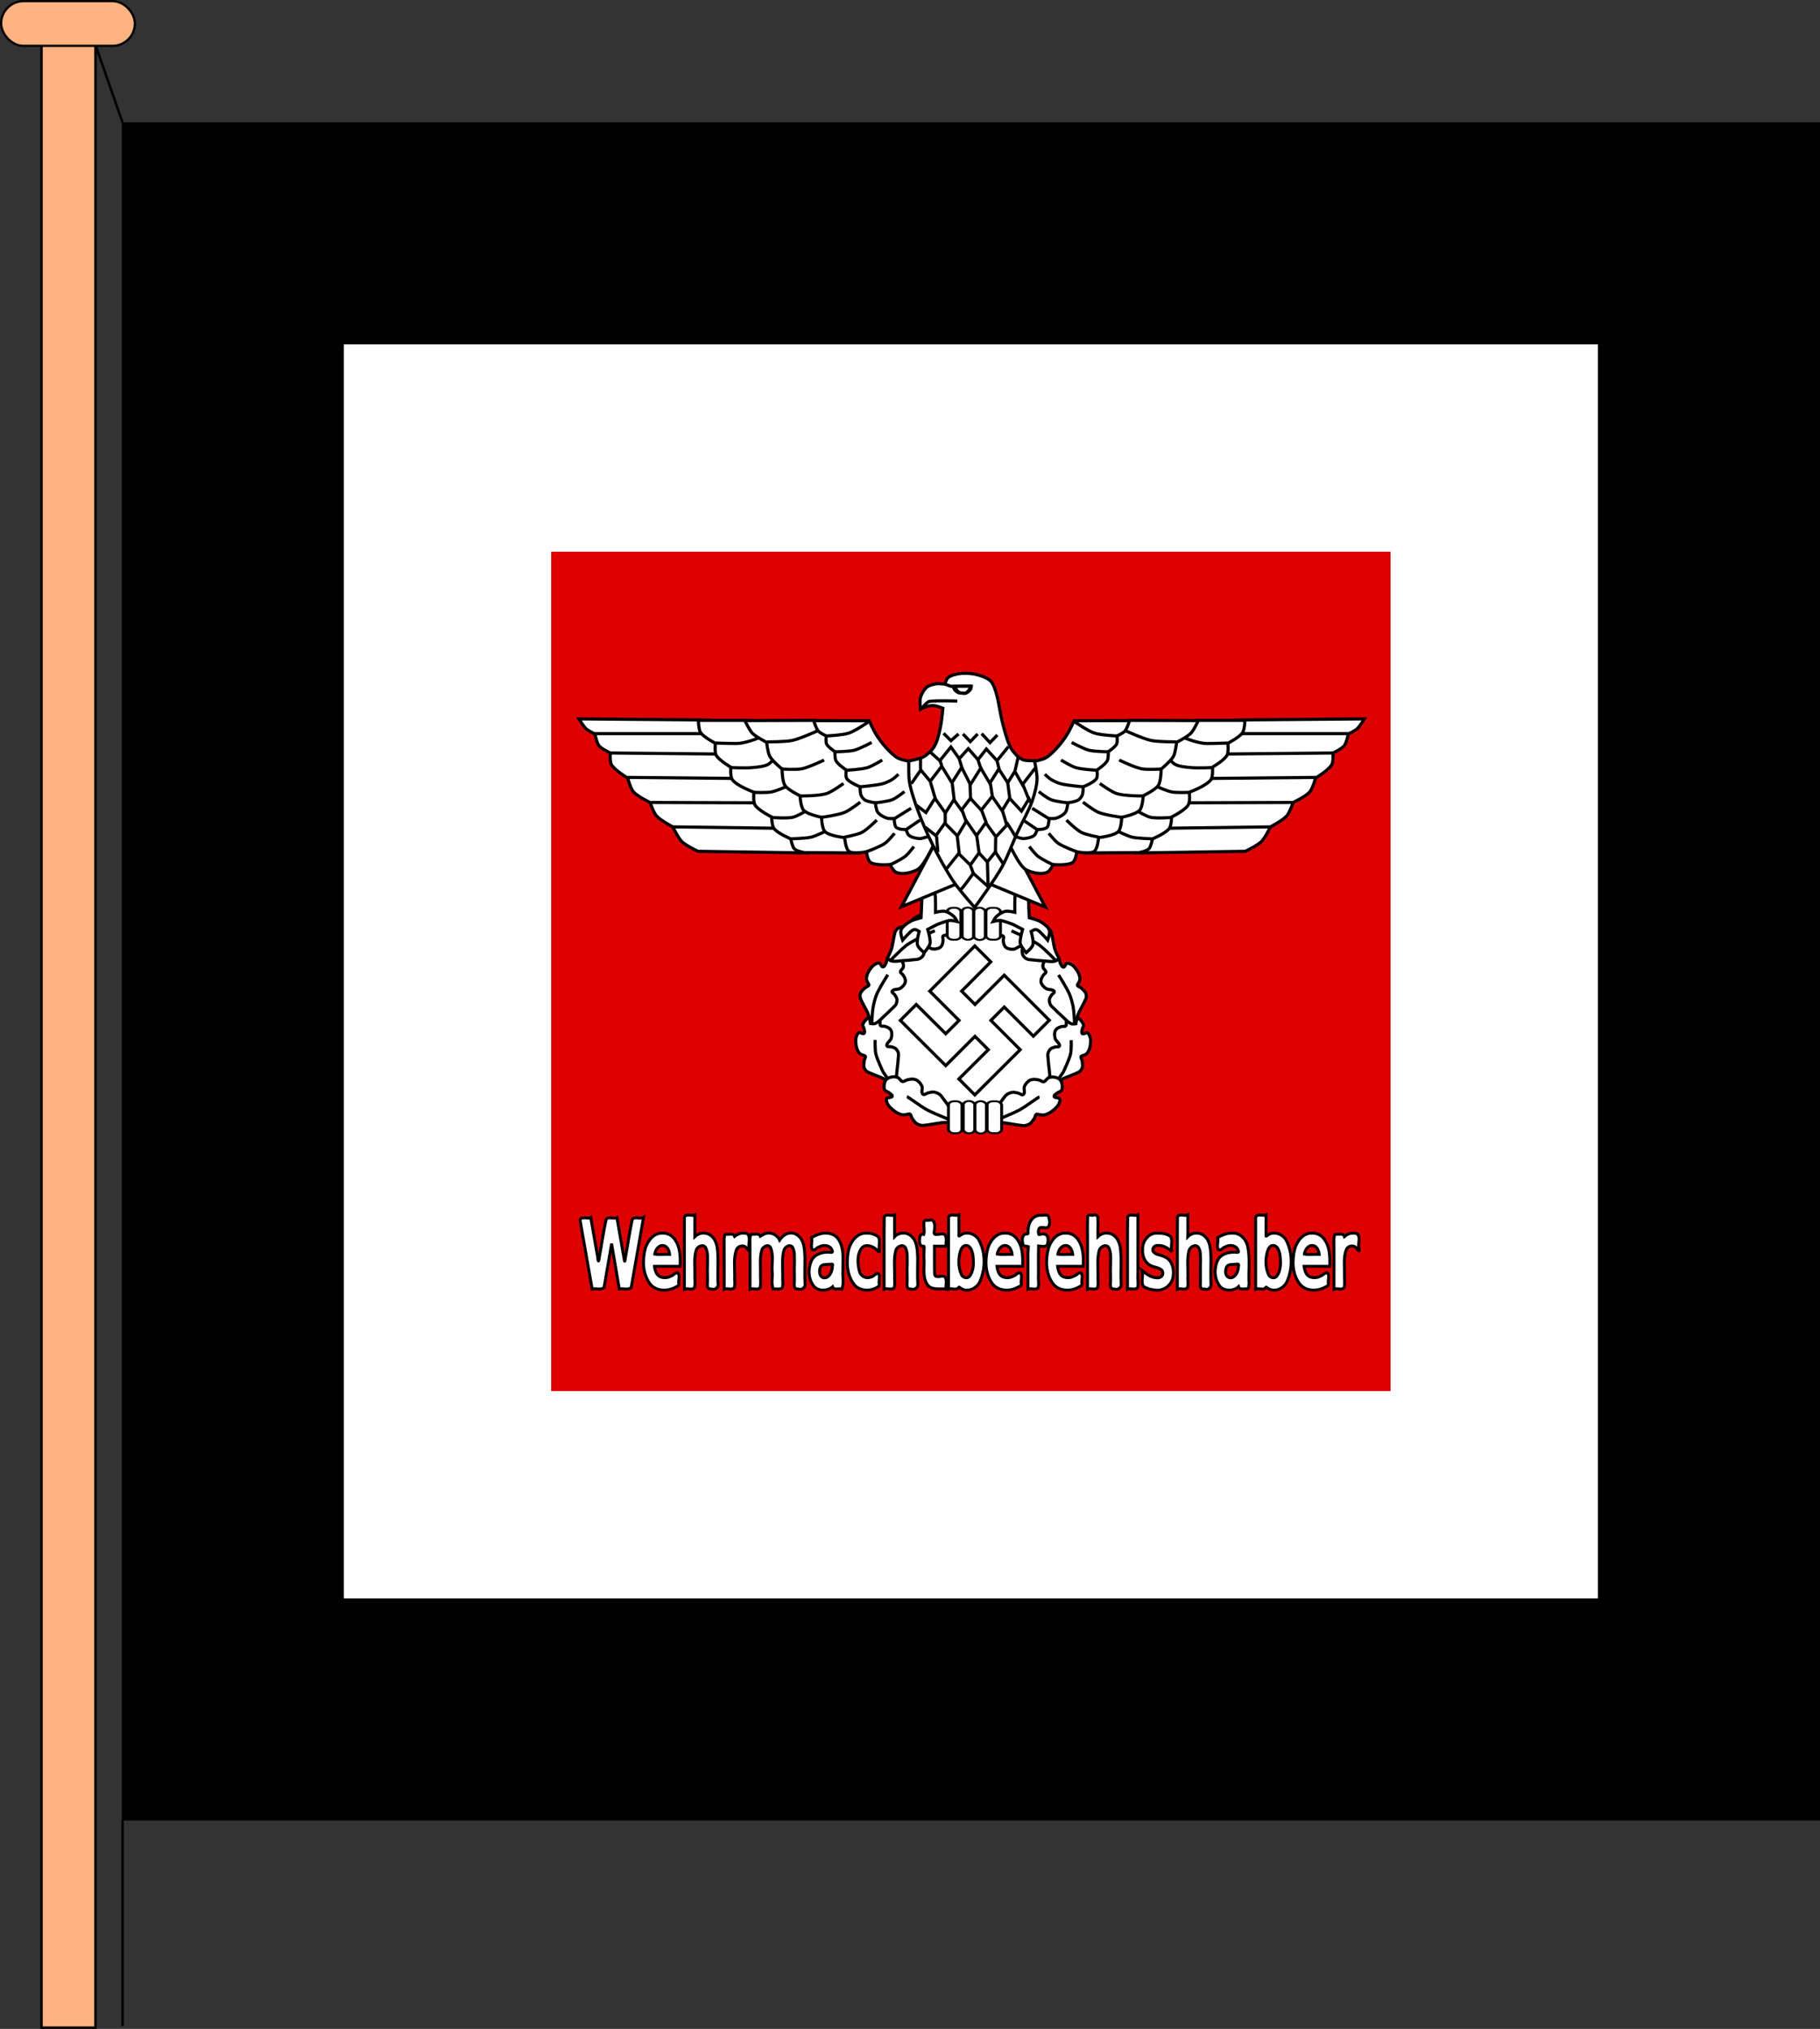 <?xml version="1.0" encoding="UTF-8" standalone="no"?>
<!-- Created with Inkscape (http://www.inkscape.org/) -->
<svg
   xmlns:dc="http://purl.org/dc/elements/1.1/"
   xmlns:cc="http://creativecommons.org/ns#"
   xmlns:rdf="http://www.w3.org/1999/02/22-rdf-syntax-ns#"
   xmlns:svg="http://www.w3.org/2000/svg"
   xmlns="http://www.w3.org/2000/svg"
   xmlns:sodipodi="http://sodipodi.sourceforge.net/DTD/sodipodi-0.dtd"
   xmlns:inkscape="http://www.inkscape.org/namespaces/inkscape"
   id="svg2"
   sodipodi:version="0.32"
   inkscape:version="0.46"
   width="737.483"
   height="822.101"
   version="1.0"
   sodipodi:docbase="C:\Dokumente und Einstellungen\Axel\Eigene Dateien\Inkscape-Dateien"
   sodipodi:docname="Wehrmachtbefehlshaber.svg"
   inkscape:output_extension="org.inkscape.output.svg.inkscape">
  <rect width="100%" height="100%" fill="#333333" stroke="none"/>
  <defs
     id="defs5">
    <inkscape:perspective
       sodipodi:type="inkscape:persp3d"
       inkscape:vp_x="0 : 398.62204 : 1"
       inkscape:vp_y="0 : 1000 : 0"
       inkscape:vp_z="1594.4882 : 398.62204 : 1"
       inkscape:persp3d-origin="797.24408 : 265.74803 : 1"
       id="perspective6" />
    <inkscape:perspective
       id="perspective2443"
       inkscape:persp3d-origin="372.04724 : 350.78739 : 1"
       inkscape:vp_z="744.09448 : 526.18109 : 1"
       inkscape:vp_y="0 : 1000 : 0"
       inkscape:vp_x="0 : 526.18109 : 1"
       sodipodi:type="inkscape:persp3d" />
    <inkscape:perspective
       id="perspective449"
       inkscape:persp3d-origin="454.31998 : 302.87998 : 1"
       inkscape:vp_z="908.63995 : 454.31998 : 1"
       inkscape:vp_y="0 : 1000 : 0"
       inkscape:vp_x="0 : 454.31998 : 1"
       sodipodi:type="inkscape:persp3d" />
    <inkscape:perspective
       id="perspective2704"
       inkscape:persp3d-origin="372.04724 : 350.78739 : 1"
       inkscape:vp_z="744.09448 : 526.18109 : 1"
       inkscape:vp_y="0 : 1000 : 0"
       inkscape:vp_x="0 : 526.18109 : 1"
       sodipodi:type="inkscape:persp3d" />
    <inkscape:perspective
       sodipodi:type="inkscape:persp3d"
       inkscape:vp_x="0 : 526.18109 : 1"
       inkscape:vp_y="0 : 1000 : 0"
       inkscape:vp_z="744.09448 : 526.18109 : 1"
       inkscape:persp3d-origin="372.04724 : 350.78739 : 1"
       id="perspective3668" />
    <inkscape:perspective
       sodipodi:type="inkscape:persp3d"
       inkscape:vp_x="0 : 526.18109 : 1"
       inkscape:vp_y="0 : 1000 : 0"
       inkscape:vp_z="744.09448 : 526.18109 : 1"
       inkscape:persp3d-origin="372.04724 : 350.78739 : 1"
       id="perspective3899" />
    <inkscape:perspective
       id="perspective3897"
       inkscape:persp3d-origin="797.24408 : 265.74803 : 1"
       inkscape:vp_z="1594.4882 : 398.62204 : 1"
       inkscape:vp_y="0 : 1000 : 0"
       inkscape:vp_x="0 : 398.62204 : 1"
       sodipodi:type="inkscape:persp3d" />
    <inkscape:perspective
       id="perspective4104"
       inkscape:persp3d-origin="500 : 200 : 1"
       inkscape:vp_z="1000 : 300 : 1"
       inkscape:vp_y="0 : 1000 : 0"
       inkscape:vp_x="0 : 300 : 1"
       sodipodi:type="inkscape:persp3d" />
  </defs>
  <sodipodi:namedview
     inkscape:window-height="742"
     inkscape:window-width="1024"
     inkscape:pageshadow="2"
     inkscape:pageopacity="1"
     borderopacity="1.0"
     bordercolor="#666666"
     pagecolor="#ffffff"
     id="base"
     showgrid="false"
     inkscape:grid-points="true"
     gridtolerance="0.5cm"
     inkscape:zoom="0.46188533"
     inkscape:cx="368.74133"
     inkscape:cy="411.05045"
     inkscape:window-x="-4"
     inkscape:window-y="-4"
     inkscape:current-layer="svg2"
     inkscape:document-units="cm"
     showguides="true"
     inkscape:guide-bbox="true"
     guidetolerance="0.5cm">
    <inkscape:grid
       id="GridFromPre046Settings"
       type="xygrid"
       originx="0px"
       originy="0cm"
       spacingx="0.5cm"
       spacingy="0.5cm"
       color="#0000ff"
       empcolor="#0000ff"
       opacity="0.2"
       empopacity="0.4"
       empspacing="5"
       units="cm"
       visible="true"
       enabled="true" />
  </sodipodi:namedview>
  <g
     id="g2520"
     transform="translate(1003.097,7.052)">
    <g
       id="g4160">
      <rect
         style="fill:#000000;fill-opacity:1;stroke:none;stroke-width:2.089;stroke-miterlimit:4;stroke-dasharray:none;stroke-opacity:1"
         id="rect3494"
         width="688.122"
         height="688.122"
         x="-953.736"
         y="42.509"
         ry="0" />
      <path
         style="fill:#ffffff;fill-opacity:1;stroke:none;stroke-width:2.089;stroke-miterlimit:4;stroke-dasharray:none;stroke-opacity:1"
         d="M -863.75,134.5 C -863.75,303.208 -863.75,471.917 -863.75,640.625 C -694.375,640.625 -525,640.625 -355.625,640.625 C -355.625,471.25 -355.625,301.875 -355.625,132.5 C -525,132.5 -694.375,132.5 -863.75,132.5 L -863.75,133.5 L -863.75,134.5 z"
         id="rect3496" />
      <path
         style="fill:#dd0000;fill-opacity:1;stroke:none;stroke-width:2.089;stroke-miterlimit:4;stroke-dasharray:none;stroke-opacity:1"
         d="M -779.75,556.625 C -666.375,556.625 -553,556.625 -439.625,556.625 C -439.625,443.25 -439.625,329.875 -439.625,216.5 C -553,216.5 -666.375,216.5 -779.75,216.5 C -779.75,329.875 -779.75,443.25 -779.75,556.625 z"
         id="path3592" />
    </g>
    <g
       transform="matrix(0.317,0,0,0.317,-867.117,224.792)"
       id="g2508">
      <path
         style="fill:#ffffff;fill-rule:evenodd;stroke:#000000;stroke-width:1px;stroke-linecap:butt;stroke-linejoin:miter;stroke-opacity:1"
         d="M 759.435,391.644 L 758.803,443.094 L 878.432,444.988 L 876.222,391.013 L 759.435,391.644 z"
         id="path3559" />
      <path
         sodipodi:type="arc"
         style="opacity:1;fill:#ffffff;fill-opacity:1;stroke:none;stroke-width:4;stroke-miterlimit:4;stroke-dasharray:none;stroke-opacity:1"
         id="path3557"
         sodipodi:cx="853.48865"
         sodipodi:cy="586.55023"
         sodipodi:rx="119.63125"
         sodipodi:ry="119.63125"
         d="M 973.12,586.55 A 119.631,119.631 0 1 1 733.857,586.55 A 119.631,119.631 0 1 1 973.12,586.55 z"
         transform="translate(-39.282,-13.392)" />
      <path
         style="fill:#ffffff;fill-rule:evenodd;stroke:#000000;stroke-width:4;stroke-linecap:butt;stroke-linejoin:miter;stroke-miterlimit:4;stroke-dasharray:none;stroke-opacity:1"
         d="M 915.164,651.553 C 912.622,647.303 912.873,640.22 912.174,635.317 C 911.637,631.555 911.136,626.506 910.892,622.713 C 910.74,620.346 910.063,617.1 910.678,614.809 C 911.186,612.92 912.604,610.52 914.096,609.255 C 915.522,608.047 918.075,607.443 919.864,606.905 C 921.429,606.435 924.519,607.32 925.205,605.837 C 926.589,602.843 920.844,599.374 919.864,596.224 C 918.87,593.027 918.595,589.058 920.004,586.022 C 920.858,584.184 923.065,582.608 924.954,581.875 C 926.281,581.359 927.641,580.831 929.05,580.63 C 930.333,580.446 932.403,580.902 933.322,579.989 C 934.795,578.525 933.478,575.017 934.391,573.153 C 935.048,571.809 936.505,570.255 937.809,569.521 C 939.693,568.461 942.714,567.751 944.858,568.026 C 946.706,568.262 949.012,569.574 950.412,570.803 C 952.737,572.843 955.836,576.274 956.18,579.348 C 956.318,580.578 954.933,581.98 954.685,583.193 C 954.287,585.141 953,588.479 954.471,589.815 C 955.954,591.162 959.302,588.065 961.094,588.961 C 963.07,589.949 964.162,593.233 964.725,595.37 C 965.428,598.034 965.107,601.826 964.725,604.555 C 964.272,607.79 963.27,611.534 960.904,614.645 C 958.701,617.541 953.514,617.938 952.976,618.868 C 952.088,620.402 954.043,622.877 954.258,624.636 C 954.576,627.245 955.238,630.881 954.471,633.395 C 953.921,635.198 952.39,637.45 950.84,638.522 C 949.587,639.388 944.17,641.657 942.754,642.22 C 939.29,643.599 936.56,644.746 933.672,645.785 C 927.147,648.131 919.437,654.971 919.437,654.971 C 919.437,654.971 916.007,652.961 915.164,651.553 z"
         id="path3467"
         sodipodi:nodetypes="csssssssssssssssssssssssssssscs" />
      <path
         style="fill:#ffffff;fill-rule:evenodd;stroke:#000000;stroke-width:4;stroke-linecap:butt;stroke-linejoin:miter;stroke-miterlimit:4;stroke-dasharray:none;stroke-opacity:1"
         d="M 940.844,577.353 C 936.146,575.785 931.723,570.248 927.998,566.985 C 925.139,564.48 921.47,560.976 918.814,558.257 C 917.157,556.561 914.529,554.539 913.503,552.4 C 912.657,550.636 912.169,547.891 912.478,545.959 C 912.772,544.114 914.316,541.993 915.323,540.419 C 916.203,539.043 919.124,537.701 918.679,536.129 C 917.778,532.956 911.16,534.067 908.364,532.316 C 905.527,530.538 902.733,527.706 901.824,524.484 C 901.274,522.534 901.923,519.9 902.878,518.113 C 903.548,516.858 904.236,515.571 905.174,514.5 C 906.027,513.525 907.895,512.523 907.998,511.23 C 908.161,509.161 904.877,507.357 904.354,505.348 C 903.978,503.9 904.07,501.772 904.582,500.366 C 905.321,498.335 907.15,495.828 908.956,494.639 C 910.512,493.615 913.116,493.108 914.979,493.128 C 918.072,493.161 922.658,493.745 924.922,495.853 C 925.827,496.697 925.69,498.663 926.292,499.744 C 927.259,501.481 928.457,504.853 930.444,504.908 C 932.447,504.964 932.969,500.433 934.912,499.945 C 937.055,499.407 940.023,501.187 941.842,502.441 C 944.111,504.005 946.339,507.091 947.826,509.411 C 949.59,512.159 951.268,515.653 951.501,519.555 C 951.716,523.187 948.04,526.868 948.237,527.924 C 948.563,529.666 951.658,530.27 952.967,531.464 C 954.908,533.236 957.779,535.563 958.835,537.97 C 959.593,539.696 959.898,542.403 959.42,544.226 C 959.034,545.699 956.402,550.95 955.695,552.299 C 953.965,555.602 952.642,558.251 951.127,560.92 C 947.706,566.952 946.312,577.163 946.312,577.163 C 946.312,577.163 942.401,577.873 940.844,577.353 z"
         id="path3469"
         sodipodi:nodetypes="csssssssssssssssssssssssssssscs" />
      <path
         style="fill:#ffffff;fill-rule:evenodd;stroke:#000000;stroke-width:4;stroke-linecap:butt;stroke-linejoin:miter;stroke-miterlimit:4;stroke-dasharray:none;stroke-opacity:1"
         d="M 940.372,598.147 C 940.372,598.147 940.638,610.523 939.518,615.664 C 937.9,623.082 930.118,639.162 930.118,639.162 L 919.437,654.543"
         id="path3475"
         sodipodi:nodetypes="cscc" />
      <path
         style="fill:#ffffff;fill-rule:evenodd;stroke:#000000;stroke-width:4;stroke-linecap:butt;stroke-linejoin:miter;stroke-miterlimit:4;stroke-dasharray:none;stroke-opacity:1"
         d="M 836.161,699.318 C 836.769,694.577 842.108,689.021 844.962,684.719 C 847.152,681.417 850.303,677.102 852.797,673.929 C 854.354,671.949 856.038,668.989 858.28,667.471 C 860.128,666.219 863.222,665.032 865.572,664.796 C 867.815,664.571 870.711,665.419 872.823,665.922 C 874.67,666.361 877.012,668.686 878.74,667.853 C 882.23,666.172 879.187,660.386 880.51,657.345 C 881.852,654.259 884.443,650.928 887.987,649.226 C 890.133,648.196 893.395,648.084 895.744,648.481 C 897.393,648.76 899.085,649.047 900.588,649.62 C 901.957,650.143 903.624,651.591 905.168,651.337 C 907.64,650.931 908.896,647.427 911.117,646.406 C 912.718,645.67 915.241,645.183 917.026,645.275 C 919.605,645.408 923.028,646.416 924.898,647.756 C 926.509,648.911 927.788,651.169 928.253,652.887 C 929.026,655.739 929.545,660.113 927.664,662.761 C 926.912,663.821 924.567,664.223 923.455,665.068 C 921.67,666.423 918.027,668.432 918.483,670.274 C 918.944,672.129 924.399,671.391 925.482,673.046 C 926.677,674.872 925.366,678.079 924.371,680.089 C 923.131,682.595 920.093,685.473 917.76,687.465 C 914.996,689.825 911.335,692.308 906.815,693.571 C 902.608,694.746 897.321,692.356 896.133,692.821 C 894.173,693.589 894.277,696.597 893.218,698.122 C 891.648,700.383 889.669,703.648 887.121,705.267 C 885.293,706.427 882.196,707.436 879.93,707.487 C 878.099,707.528 871.244,706.521 869.474,706.234 C 865.142,705.531 861.685,705.027 858.153,704.352 C 850.174,702.829 837.82,704.294 837.82,704.294 C 837.82,704.294 835.96,700.889 836.161,699.318 z"
         id="path3471"
         sodipodi:nodetypes="csssssssssssssssssssssssssssscs" />
      <path
         style="fill:#ffffff;fill-rule:evenodd;stroke:#000000;stroke-width:4;stroke-linecap:butt;stroke-linejoin:miter;stroke-miterlimit:4;stroke-dasharray:none;stroke-opacity:1"
         d="M 899.784,670.779 C 897.647,671.206 882.236,683.114 874.149,687.441 C 863.568,693.103 837.405,703.25 837.405,703.25"
         id="path3473"
         sodipodi:nodetypes="csc" />
      <path
         style="fill:#ffffff;fill-rule:evenodd;stroke:#000000;stroke-width:4;stroke-linecap:butt;stroke-linejoin:miter;stroke-miterlimit:4;stroke-dasharray:none;stroke-opacity:1"
         d="M 924.137,514.833 C 924.137,514.833 934.936,531.723 938.236,539.614 C 940.24,544.405 942.011,551.166 942.936,556.276 C 944.035,562.351 944.645,576.784 944.645,576.784"
         id="path3477"
         sodipodi:nodetypes="cssc" />
      <path
         style="fill:#ffffff;fill-rule:evenodd;stroke:#000000;stroke-width:4;stroke-linecap:butt;stroke-linejoin:miter;stroke-miterlimit:4;stroke-dasharray:none;stroke-opacity:1"
         d="M 920.543,496.881 C 915.89,498.58 908.981,497.002 904.034,496.768 C 900.238,496.588 895.185,496.131 891.414,495.658 C 889.061,495.363 885.745,495.417 883.611,494.382 C 881.85,493.529 879.76,491.685 878.798,489.982 C 877.879,488.355 877.766,485.733 877.574,483.875 C 877.406,482.25 878.856,479.381 877.528,478.429 C 874.848,476.506 870.361,481.498 867.083,481.868 C 863.756,482.243 859.807,481.768 857.089,479.813 C 855.444,478.629 854.312,476.165 853.946,474.171 C 853.689,472.772 853.426,471.336 853.493,469.915 C 853.553,468.62 854.391,466.673 853.666,465.598 C 852.505,463.877 848.812,464.511 847.153,463.264 C 845.956,462.366 844.703,460.643 844.228,459.225 C 843.541,457.175 843.411,454.074 844.084,452.02 C 844.664,450.249 846.385,448.231 847.855,447.086 C 850.296,445.187 854.249,442.787 857.332,443.027 C 858.566,443.123 859.683,444.747 860.828,445.219 C 862.666,445.975 865.703,447.867 867.292,446.673 C 868.893,445.469 866.481,441.6 867.697,440.008 C 869.039,438.252 872.47,437.797 874.674,437.645 C 877.423,437.456 881.088,438.483 883.696,439.372 C 886.788,440.424 890.277,442.112 892.888,445.021 C 895.319,447.728 894.734,452.898 895.546,453.601 C 896.886,454.762 899.684,453.307 901.452,453.426 C 904.074,453.604 907.77,453.637 910.095,454.862 C 911.762,455.741 913.687,457.669 914.448,459.393 C 915.063,460.786 916.274,466.533 916.561,468.029 C 917.264,471.691 917.878,474.588 918.356,477.62 C 919.434,484.469 924.703,493.327 924.703,493.327 C 924.703,493.327 922.085,496.318 920.543,496.881 z"
         id="path3479"
         sodipodi:nodetypes="csssssssssssssssssssssssssssscs" />
      <path
         style="fill:#ffffff;fill-rule:evenodd;stroke:#000000;stroke-width:4;stroke-linecap:butt;stroke-linejoin:miter;stroke-miterlimit:4;stroke-dasharray:none;stroke-opacity:1"
         d="M 920.83,496.645 C 920.83,496.645 906.195,481.27 898.776,476.101 C 889.199,469.428 864.034,458.579 864.034,458.579"
         id="path3481"
         sodipodi:nodetypes="csc" />
      <path
         style="fill:#ffffff;fill-rule:evenodd;stroke:#000000;stroke-width:4;stroke-linecap:butt;stroke-linejoin:miter;stroke-miterlimit:4;stroke-dasharray:none;stroke-opacity:1"
         d="M 714.872,651.276 C 717.415,647.025 717.163,639.943 717.863,635.04 C 718.4,631.278 718.901,626.229 719.145,622.436 C 719.297,620.069 719.973,616.823 719.358,614.532 C 718.851,612.643 717.433,610.243 715.94,608.978 C 714.515,607.77 711.962,607.166 710.172,606.628 C 708.608,606.158 705.518,607.043 704.832,605.56 C 703.447,602.566 709.193,599.097 710.172,595.947 C 711.166,592.75 711.442,588.781 710.032,585.745 C 709.179,583.907 706.971,582.331 705.082,581.598 C 703.756,581.082 702.395,580.554 700.987,580.352 C 699.704,580.169 697.633,580.625 696.714,579.712 C 695.242,578.248 696.558,574.74 695.646,572.876 C 694.988,571.532 693.532,569.977 692.228,569.244 C 690.344,568.184 687.323,567.474 685.178,567.749 C 683.331,567.985 681.024,569.297 679.624,570.526 C 677.3,572.566 674.2,575.997 673.856,579.071 C 673.719,580.301 675.104,581.703 675.352,582.916 C 675.75,584.863 677.037,588.202 675.565,589.538 C 674.082,590.885 670.735,587.788 668.943,588.684 C 666.966,589.672 665.875,592.956 665.311,595.092 C 664.609,597.757 664.929,601.549 665.311,604.278 C 665.764,607.513 666.767,611.257 669.133,614.368 C 671.335,617.264 676.523,617.661 677.061,618.591 C 677.948,620.125 675.994,622.599 675.779,624.359 C 675.46,626.968 674.799,630.603 675.565,633.117 C 676.115,634.92 677.646,637.173 679.197,638.244 C 680.45,639.111 685.867,641.38 687.282,641.943 C 690.747,643.321 693.476,644.469 696.365,645.508 C 702.89,647.854 710.6,654.694 710.6,654.694 C 710.6,654.694 714.029,652.684 714.872,651.276 z"
         id="path3513"
         sodipodi:nodetypes="csssssssssssssssssssssssssssscs" />
      <path
         style="fill:#ffffff;fill-rule:evenodd;stroke:#000000;stroke-width:4;stroke-linecap:butt;stroke-linejoin:miter;stroke-miterlimit:4;stroke-dasharray:none;stroke-opacity:1"
         d="M 689.193,577.076 C 693.891,575.508 698.314,569.971 702.039,566.707 C 704.897,564.203 708.566,560.699 711.222,557.98 C 712.88,556.283 715.508,554.262 716.534,552.123 C 717.38,550.359 717.867,547.614 717.559,545.682 C 717.264,543.837 715.721,541.716 714.714,540.142 C 713.833,538.766 710.912,537.424 711.358,535.852 C 712.258,532.678 718.877,533.79 721.672,532.038 C 724.509,530.261 727.304,527.429 728.212,524.207 C 728.762,522.256 728.114,519.623 727.159,517.836 C 726.488,516.581 725.8,515.294 724.863,514.223 C 724.009,513.248 722.141,512.245 722.039,510.953 C 721.875,508.884 725.159,507.08 725.682,505.071 C 726.059,503.623 725.966,501.495 725.455,500.089 C 724.716,498.058 722.886,495.551 721.081,494.362 C 719.525,493.338 716.92,492.831 715.058,492.851 C 711.965,492.884 707.378,493.468 705.115,495.576 C 704.209,496.419 704.346,498.386 703.744,499.467 C 702.778,501.204 701.579,504.575 699.592,504.631 C 697.59,504.686 697.067,500.156 695.125,499.668 C 692.981,499.13 690.014,500.91 688.194,502.164 C 685.925,503.728 683.698,506.814 682.21,509.133 C 680.447,511.882 678.768,515.376 678.536,519.278 C 678.32,522.91 681.997,526.59 681.799,527.646 C 681.474,529.389 678.379,529.992 677.069,531.187 C 675.128,532.959 672.258,535.286 671.201,537.693 C 670.444,539.419 670.138,542.125 670.616,543.949 C 671.003,545.422 673.634,550.673 674.341,552.022 C 676.072,555.325 677.395,557.974 678.909,560.643 C 682.331,566.674 683.725,576.886 683.725,576.886 C 683.725,576.886 687.636,577.596 689.193,577.076 z"
         id="path3515"
         sodipodi:nodetypes="csssssssssssssssssssssssssssscs" />
      <path
         style="fill:#ffffff;fill-rule:evenodd;stroke:#000000;stroke-width:4;stroke-linecap:butt;stroke-linejoin:miter;stroke-miterlimit:4;stroke-dasharray:none;stroke-opacity:1"
         d="M 689.664,597.87 C 689.664,597.87 689.398,610.246 690.519,615.387 C 692.136,622.805 699.918,638.885 699.918,638.885 L 710.6,654.266"
         id="path3521"
         sodipodi:nodetypes="cscc" />
      <path
         style="fill:#ffffff;fill-rule:evenodd;stroke:#000000;stroke-width:4;stroke-linecap:butt;stroke-linejoin:miter;stroke-miterlimit:4;stroke-dasharray:none;stroke-opacity:1"
         d="M 793.875,699.041 C 793.268,694.3 787.928,688.744 785.074,684.442 C 782.884,681.14 779.734,676.825 777.239,673.652 C 775.682,671.672 773.999,668.712 771.757,667.194 C 769.908,665.941 766.814,664.755 764.465,664.519 C 762.221,664.293 759.326,665.142 757.213,665.645 C 755.366,666.084 753.025,668.409 751.296,667.576 C 747.807,665.895 750.849,660.109 749.527,657.068 C 748.184,653.982 745.594,650.651 742.049,648.949 C 739.904,647.919 736.642,647.807 734.293,648.204 C 732.643,648.483 730.952,648.77 729.449,649.343 C 728.079,649.866 726.412,651.314 724.869,651.06 C 722.396,650.654 721.141,647.15 718.919,646.129 C 717.318,645.393 714.796,644.906 713.011,644.998 C 710.432,645.131 707.009,646.139 705.139,647.479 C 703.528,648.634 702.248,650.892 701.783,652.61 C 701.011,655.462 700.492,659.836 702.372,662.484 C 703.125,663.543 705.47,663.946 706.581,664.79 C 708.366,666.146 712.01,668.155 711.553,669.996 C 711.093,671.852 705.637,671.114 704.554,672.769 C 703.36,674.595 704.671,677.802 705.665,679.812 C 706.906,682.318 709.944,685.196 712.276,687.188 C 715.041,689.548 718.701,692.031 723.222,693.294 C 727.429,694.469 732.715,692.079 733.903,692.544 C 735.863,693.312 735.759,696.32 736.818,697.845 C 738.389,700.106 740.367,703.371 742.916,704.989 C 744.743,706.15 747.84,707.159 750.106,707.21 C 751.938,707.251 758.793,706.244 760.563,705.957 C 764.894,705.254 768.351,704.75 771.883,704.075 C 779.862,702.552 792.217,704.017 792.217,704.017 C 792.217,704.017 794.077,700.612 793.875,699.041 z"
         id="path3517"
         sodipodi:nodetypes="csssssssssssssssssssssssssssscs" />
      <path
         style="fill:#ffffff;fill-rule:evenodd;stroke:#000000;stroke-width:4;stroke-linecap:butt;stroke-linejoin:miter;stroke-miterlimit:4;stroke-dasharray:none;stroke-opacity:1"
         d="M 730.253,670.502 C 732.389,670.929 747.801,682.837 755.888,687.164 C 766.468,692.826 792.631,702.972 792.631,702.972"
         id="path3519"
         sodipodi:nodetypes="csc" />
      <path
         style="fill:#ffffff;fill-rule:evenodd;stroke:#000000;stroke-width:4;stroke-linecap:butt;stroke-linejoin:miter;stroke-miterlimit:4;stroke-dasharray:none;stroke-opacity:1"
         d="M 705.9,514.556 C 705.9,514.556 695.101,531.446 691.801,539.337 C 689.797,544.128 688.026,550.888 687.101,555.999 C 686.002,562.074 685.392,576.507 685.392,576.507"
         id="path3523"
         sodipodi:nodetypes="cssc" />
      <path
         style="fill:#ffffff;fill-rule:evenodd;stroke:#000000;stroke-width:4;stroke-linecap:butt;stroke-linejoin:miter;stroke-miterlimit:4;stroke-dasharray:none;stroke-opacity:1"
         d="M 709.494,496.604 C 714.146,498.303 721.055,496.725 726.002,496.491 C 729.798,496.311 734.851,495.854 738.622,495.381 C 740.976,495.085 744.291,495.14 746.426,494.105 C 748.186,493.252 750.277,491.408 751.239,489.704 C 752.157,488.077 752.27,485.456 752.463,483.598 C 752.631,481.973 751.18,479.104 752.508,478.152 C 755.189,476.229 759.675,481.22 762.953,481.591 C 766.28,481.966 770.23,481.491 772.947,479.536 C 774.592,478.352 775.725,475.888 776.091,473.894 C 776.348,472.495 776.611,471.059 776.544,469.638 C 776.483,468.343 775.646,466.396 776.371,465.321 C 777.531,463.6 781.224,464.234 782.884,462.987 C 784.08,462.089 785.333,460.366 785.809,458.948 C 786.495,456.898 786.625,453.797 785.952,451.743 C 785.373,449.972 783.651,447.954 782.181,446.809 C 779.74,444.91 775.788,442.51 772.704,442.75 C 771.47,442.846 770.353,444.47 769.209,444.941 C 767.371,445.698 764.334,447.59 762.745,446.396 C 761.143,445.192 763.556,441.322 762.339,439.731 C 760.998,437.975 757.567,437.52 755.362,437.368 C 752.613,437.179 748.949,438.206 746.34,439.094 C 743.249,440.147 739.76,441.835 737.148,444.744 C 734.718,447.451 735.302,452.621 734.49,453.324 C 733.15,454.485 730.353,453.03 728.584,453.149 C 725.962,453.327 722.267,453.36 719.942,454.585 C 718.274,455.464 716.35,457.391 715.589,459.116 C 714.973,460.509 713.762,466.256 713.475,467.752 C 712.773,471.414 712.158,474.31 711.681,477.342 C 710.602,484.192 705.334,493.05 705.334,493.05 C 705.334,493.05 707.952,496.041 709.494,496.604 z"
         id="path3525"
         sodipodi:nodetypes="csssssssssssssssssssssssssssscs" />
      <path
         style="fill:#ffffff;fill-rule:evenodd;stroke:#000000;stroke-width:4;stroke-linecap:butt;stroke-linejoin:miter;stroke-miterlimit:4;stroke-dasharray:none;stroke-opacity:1"
         d="M 709.206,496.368 C 709.206,496.368 723.841,480.993 731.26,475.824 C 740.838,469.151 766.003,458.302 766.003,458.302"
         id="path3527"
         sodipodi:nodetypes="csc" />
      <g
         id="g3545"
         transform="matrix(1.522,0,0,1,-431.02,-250.425)"
         style="stroke:#000000;stroke-width:2.432;stroke-miterlimit:4;stroke-dasharray:none;stroke-opacity:1">
        <rect
           ry="4.762"
           y="679.407"
           x="796.915"
           height="40.85"
           width="11.391"
           id="rect3547"
           style="opacity:1;fill:#ffffff;fill-opacity:1;stroke:#000000;stroke-width:2.432;stroke-miterlimit:4;stroke-dasharray:none;stroke-opacity:1" />
        <rect
           ry="4.807"
           y="679.11"
           x="809.421"
           height="41.229"
           width="9.613"
           id="rect3549"
           style="opacity:1;fill:#ffffff;fill-opacity:1;stroke:#000000;stroke-width:2.432;stroke-miterlimit:4;stroke-dasharray:none;stroke-opacity:1" />
        <rect
           style="opacity:1;fill:#ffffff;fill-opacity:1;stroke:#000000;stroke-width:2.432;stroke-miterlimit:4;stroke-dasharray:none;stroke-opacity:1"
           id="rect3551"
           width="9.613"
           height="41.229"
           x="819.247"
           y="679.324"
           ry="4.807" />
        <rect
           ry="4.748"
           y="679.467"
           x="829.431"
           height="40.729"
           width="12.177"
           id="rect3553"
           style="opacity:1;fill:#ffffff;fill-opacity:1;stroke:#000000;stroke-width:2.432;stroke-miterlimit:4;stroke-dasharray:none;stroke-opacity:1" />
      </g>
      <path
         style="fill:#ffffff;fill-rule:evenodd;stroke:#000000;stroke-width:4;stroke-linecap:butt;stroke-linejoin:miter;stroke-miterlimit:4;stroke-dasharray:none;stroke-opacity:1"
         d="M 868.867,412.054 C 867.961,413.263 868.263,434.712 868.263,434.712 C 868.263,434.712 859.74,432.735 856.179,433.504 C 852.289,434.344 847.6,437.427 844.699,440.15 C 843.031,441.716 840.469,446.495 840.469,446.495 C 840.469,446.495 847.687,444.737 850.741,445.286 C 855.049,446.061 865.868,450.224 865.868,450.224 L 878.181,456.62 C 878.181,456.62 874.208,470.035 875.212,474.591 C 876.115,478.691 882.765,486.373 882.765,486.373 C 882.765,486.373 890.087,480.388 891.224,476.706 C 892.785,471.646 889.109,459.183 889.109,459.183 C 889.109,459.183 893.218,456.491 895.151,456.766 C 898.795,457.285 902.127,461.809 904.819,464.319 C 906.602,465.983 910.257,470.361 910.257,470.361 C 910.257,470.361 913.597,461.332 912.371,457.673 C 910.823,453.053 904.751,449.029 900.589,446.495 C 896.819,444.199 886.692,441.661 886.692,441.661 L 885.484,413.263 L 868.263,409.335 L 868.867,412.054 z"
         id="path3459"
         sodipodi:nodetypes="ccsscsccscscsscsscccc" />
      <path
         style="fill:#ffffff;fill-rule:evenodd;stroke:#000000;stroke-width:4;stroke-linecap:butt;stroke-linejoin:miter;stroke-miterlimit:4;stroke-dasharray:none;stroke-opacity:1"
         d="M 861.118,340.944 L 907.26,428.102 L 829.074,395.631 L 861.118,340.944 z"
         id="path3457" />
      <path
         sodipodi:nodetypes="ccsscsccscscsscsscccc"
         id="path3463"
         d="M 766.243,412.054 C 767.15,413.263 766.848,434.712 766.848,434.712 C 766.848,434.712 775.371,432.735 778.932,433.504 C 782.822,434.344 787.511,437.427 790.412,440.15 C 792.08,441.716 794.642,446.495 794.642,446.495 C 794.642,446.495 787.424,444.737 784.37,445.286 C 780.061,446.061 769.243,450.224 769.243,450.224 L 756.93,456.62 C 756.93,456.62 760.903,470.035 759.899,474.591 C 758.996,478.691 752.346,486.373 752.346,486.373 C 752.346,486.373 745.024,480.388 743.887,476.706 C 742.326,471.646 746.002,459.183 746.002,459.183 C 746.002,459.183 741.893,456.491 739.96,456.766 C 736.316,457.285 732.984,461.809 730.292,464.319 C 728.509,465.983 724.854,470.361 724.854,470.361 C 724.854,470.361 721.514,461.332 722.74,457.673 C 724.287,453.053 730.36,449.029 734.522,446.495 C 738.292,444.199 748.419,441.661 748.419,441.661 L 749.627,413.263 L 766.848,409.335 L 766.243,412.054 z"
         style="fill:#ffffff;fill-rule:evenodd;stroke:#000000;stroke-width:4;stroke-linecap:butt;stroke-linejoin:miter;stroke-miterlimit:4;stroke-dasharray:none;stroke-opacity:1" />
      <g
         id="g3397"
         transform="matrix(-1,0,0,1,1626.062,0)">
        <path
           style="fill:#ffffff;fill-rule:evenodd;stroke:#000000;stroke-width:4;stroke-linecap:butt;stroke-linejoin:miter;stroke-miterlimit:4;stroke-dasharray:none;stroke-opacity:1"
           d="M 463.991,188.843 L 311.036,187.562 C 311.036,187.562 316.885,197.197 320.436,200.379 C 323.301,202.947 331.544,206.788 331.544,206.788 C 331.544,206.788 333.751,218.005 336.671,221.742 C 339.868,225.831 351.198,231.141 351.198,231.141 C 351.198,231.141 350.455,241.789 352.479,245.667 C 356.268,252.927 373.414,263.185 373.414,263.185 C 373.414,263.185 377.025,276.341 380.678,280.702 C 385.563,286.535 402.04,294.374 402.04,294.374 C 402.04,294.374 406.455,307.162 410.158,311.464 C 415.098,317.202 431.093,325.563 431.093,325.563 C 431.093,325.563 437.934,339.699 442.629,344.362 C 447.729,349.427 463.136,356.752 463.136,356.752 L 601.137,358.888 L 478.09,189.271 L 463.991,188.843 z"
           id="path3399"
           sodipodi:nodetypes="ccscscscscscscccc" />
        <path
           style="fill:#ffffff;fill-rule:evenodd;stroke:#000000;stroke-width:4;stroke-linecap:butt;stroke-linejoin:miter;stroke-miterlimit:4;stroke-dasharray:none;stroke-opacity:1"
           d="M 523.556,189.399 L 463.738,189.399 C 463.738,189.399 463.975,200.824 466.457,204.807 C 470.197,210.807 485.49,218.704 485.49,218.704 C 485.49,218.704 484.336,229.764 486.397,233.809 C 489.7,240.293 505.127,249.217 505.127,249.217 C 505.127,249.217 504.35,260.952 506.94,264.927 C 512.218,273.028 534.734,281.241 534.734,281.241 C 534.734,281.241 533.604,293.041 535.943,297.253 C 539.815,304.225 557.392,312.962 557.392,312.962 C 557.392,312.962 557.656,323.663 560.122,327.272 C 564.476,333.643 581.911,340.944 581.911,340.944 C 581.911,340.944 583.592,350.377 586.184,353.334 C 589.206,356.783 599.428,358.461 599.428,358.461 L 668.215,358.888 L 666.079,325.563 L 528.933,190.125 L 523.556,189.399 z"
           id="path3401"
           sodipodi:nodetypes="ccscscscscscsccccc" />
        <path
           style="fill:#ffffff;fill-rule:evenodd;stroke:#000000;stroke-width:4;stroke-linecap:butt;stroke-linejoin:miter;stroke-miterlimit:4;stroke-dasharray:none;stroke-opacity:1"
           d="M 612.074,189.399 L 523.254,189.701 C 523.254,189.701 528.763,201.701 532.619,205.713 C 537.167,210.444 551.048,217.496 551.048,217.496 C 551.048,217.496 552.39,230.493 554.976,235.32 C 558.183,241.31 570.685,251.634 570.685,251.634 C 570.685,251.634 570.883,267.137 574.311,272.48 C 578.111,278.404 593.646,285.772 593.646,285.772 C 593.646,285.772 594.432,299.913 598.177,304.201 C 603.049,309.778 621.138,313.264 621.138,313.264 C 621.138,313.264 621.561,327.305 625.367,331.391 C 630.799,337.223 650.744,339.246 650.744,339.246 C 650.744,339.246 651.795,353.444 656.182,356.768 C 661.53,360.82 678.538,357.372 678.538,357.372 C 678.538,357.372 680.047,368.029 683.372,370.665 C 689.38,375.428 708.749,373.686 708.749,373.686 C 708.749,373.686 712.757,381.733 716,383.354 C 723.458,387.083 735.403,384.31 742.888,380.635 C 747.412,378.413 751.408,372.228 754.066,367.946 C 762.361,354.585 777.026,322.932 777.026,322.932 L 612.074,189.399 z"
           id="path3403"
           sodipodi:nodetypes="ccscscscscscscscssscc" />
        <path
           style="fill:#ffffff;fill-rule:evenodd;stroke:#000000;stroke-width:4;stroke-linecap:butt;stroke-linejoin:miter;stroke-miterlimit:4;stroke-dasharray:none;stroke-opacity:1"
           d="M 737.429,242.677 C 737.429,242.677 723.77,240.334 718.631,237.55 C 713.202,234.609 707.412,228.437 703.25,223.878 C 698.738,218.937 693.443,211.673 690.005,205.933 C 687.088,201.064 682.038,189.901 682.038,189.901 L 611.266,189.776 C 611.266,189.776 613.904,199.342 616.946,202.943 C 619.286,205.714 627.2,209.351 627.2,209.351 C 627.2,209.351 626.331,216.812 627.627,219.605 C 629.459,223.555 638.308,229.432 638.308,229.432 C 638.308,229.432 638.002,237.869 639.59,240.968 C 642.031,245.733 652.834,252.931 652.834,252.931 C 652.834,252.931 651.651,260.839 653.262,263.612 C 656.298,268.84 670.352,274.293 670.352,274.293 C 670.352,274.293 670.364,282.007 671.633,284.974 C 672.743,287.569 674.565,289.865 676.547,291.169 C 680.04,293.468 690.005,294.801 690.005,294.801 C 690.005,294.801 690.807,303.781 692.996,306.764 C 695.752,310.521 700.895,313.155 704.959,314.454 C 707.525,315.275 713.931,314.882 713.931,314.882 C 713.931,314.882 714.449,323.408 716.067,325.563 C 718.915,329.355 729.312,328.981 729.312,328.981 C 729.312,328.981 730.908,334.669 732.73,336.244 C 736.074,339.133 742.412,340.349 746.829,340.516 C 749.191,340.606 752.222,339.362 754.519,338.807 C 757.481,338.092 764.346,336.244 764.346,336.244 L 737.429,242.677 z"
           id="path3405"
           sodipodi:nodetypes="csssccscscscscsscsscscssscc" />
        <path
           style="fill:none;fill-rule:evenodd;stroke:#000000;stroke-width:4;stroke-linecap:butt;stroke-linejoin:miter;stroke-miterlimit:4;stroke-dasharray:none;stroke-opacity:1"
           d="M 627.2,209.351 C 627.2,209.351 648.089,208.39 656.484,205.562 C 664.506,202.86 680.955,191.514 680.955,191.514"
           id="path3407"
           sodipodi:nodetypes="csc" />
        <path
           style="fill:none;fill-rule:evenodd;stroke:#000000;stroke-width:4;stroke-linecap:butt;stroke-linejoin:miter;stroke-miterlimit:4;stroke-dasharray:none;stroke-opacity:1"
           d="M 638.509,229.58 C 638.509,229.58 655.846,229.446 662.98,227.616 C 670.053,225.802 685.185,217.647 685.185,217.647"
           id="path3409"
           sodipodi:nodetypes="csc" />
        <path
           style="fill:none;fill-rule:evenodd;stroke:#000000;stroke-width:4;stroke-linecap:butt;stroke-linejoin:miter;stroke-miterlimit:4;stroke-dasharray:none;stroke-opacity:1"
           d="M 653.161,253.145 C 653.161,253.145 672.172,252.198 679.898,249.821 C 685.98,247.95 698.78,240.154 698.78,240.154"
           id="path3411"
           sodipodi:nodetypes="csc" />
        <path
           style="fill:none;fill-rule:evenodd;stroke:#000000;stroke-width:4;stroke-linecap:butt;stroke-linejoin:miter;stroke-miterlimit:4;stroke-dasharray:none;stroke-opacity:1"
           d="M 670.672,274.293 C 670.672,274.293 691.351,272.701 699.832,270.234 C 703.687,269.112 708.624,266.841 712.008,264.68 C 714.498,263.09 719.485,258.271 719.485,258.271"
           id="path3413"
           sodipodi:nodetypes="cssc" />
        <path
           style="fill:none;fill-rule:evenodd;stroke:#000000;stroke-width:4;stroke-linecap:butt;stroke-linejoin:miter;stroke-miterlimit:4;stroke-dasharray:none;stroke-opacity:1"
           d="M 690.019,294.836 C 690.019,294.836 705.621,293.261 711.77,290.757 C 716.916,288.662 727.178,280.485 727.178,280.485"
           id="path3415"
           sodipodi:nodetypes="csc" />
        <path
           style="fill:none;fill-rule:evenodd;stroke:#000000;stroke-width:4;stroke-linecap:butt;stroke-linejoin:miter;stroke-miterlimit:4;stroke-dasharray:none;stroke-opacity:1"
           d="M 714.036,315.228 L 735.637,301.784"
           id="path3417" />
        <path
           style="fill:none;fill-rule:evenodd;stroke:#000000;stroke-width:4;stroke-linecap:butt;stroke-linejoin:miter;stroke-miterlimit:4;stroke-dasharray:none;stroke-opacity:1"
           d="M 729.205,329.087 L 746.936,317.018"
           id="path3419" />
        <path
           style="fill:none;fill-rule:evenodd;stroke:#000000;stroke-width:4;stroke-linecap:butt;stroke-linejoin:miter;stroke-miterlimit:4;stroke-dasharray:none;stroke-opacity:1"
           d="M 551.35,216.891 C 551.35,216.891 574.173,217.089 583.676,215.079 C 593.722,212.954 615.7,202.994 615.7,202.994"
           id="path3421"
           sodipodi:nodetypes="csc" />
        <path
           style="fill:none;fill-rule:evenodd;stroke:#000000;stroke-width:4;stroke-linecap:butt;stroke-linejoin:miter;stroke-miterlimit:4;stroke-dasharray:none;stroke-opacity:1"
           d="M 570.987,251.634 C 570.987,251.634 588.464,252.749 595.76,251.332 C 604.831,249.57 624.461,240.154 624.461,240.154"
           id="path3423"
           sodipodi:nodetypes="csc" />
        <path
           style="fill:none;fill-rule:evenodd;stroke:#000000;stroke-width:4;stroke-linecap:butt;stroke-linejoin:miter;stroke-miterlimit:4;stroke-dasharray:none;stroke-opacity:1"
           d="M 594.854,286.074 C 594.854,286.074 618.136,286.102 627.482,283.053 C 634.708,280.696 649.234,270.063 649.234,270.063"
           id="path3425"
           sodipodi:nodetypes="csc" />
        <path
           style="fill:none;fill-rule:evenodd;stroke:#000000;stroke-width:4;stroke-linecap:butt;stroke-linejoin:miter;stroke-miterlimit:4;stroke-dasharray:none;stroke-opacity:1"
           d="M 622.044,313.264 C 622.044,313.264 642.843,310.388 651.046,306.92 C 657.553,304.17 670.684,293.929 670.684,293.929"
           id="path3427"
           sodipodi:nodetypes="csc" />
        <path
           style="fill:none;fill-rule:evenodd;stroke:#000000;stroke-width:4;stroke-linecap:butt;stroke-linejoin:miter;stroke-miterlimit:4;stroke-dasharray:none;stroke-opacity:1"
           d="M 650.744,338.642 C 650.744,338.642 666.709,335.759 672.798,332.599 C 679.37,329.189 691.831,316.89 691.831,316.89"
           id="path3429"
           sodipodi:nodetypes="csc" />
        <path
           style="fill:none;fill-rule:evenodd;stroke:#000000;stroke-width:4;stroke-linecap:butt;stroke-linejoin:miter;stroke-miterlimit:4;stroke-dasharray:none;stroke-opacity:1"
           d="M 678.538,357.372 C 678.538,357.372 695.995,351.06 702.405,346.496 C 706.687,343.448 714.489,333.808 714.489,333.808"
           id="path3431"
           sodipodi:nodetypes="csc" />
        <path
           style="fill:none;fill-rule:evenodd;stroke:#000000;stroke-width:4;stroke-linecap:butt;stroke-linejoin:miter;stroke-miterlimit:4;stroke-dasharray:none;stroke-opacity:1"
           d="M 709.051,373.988 C 709.051,373.988 723.438,367.098 728.689,362.81 C 732.42,359.764 739.262,350.726 739.262,350.726"
           id="path3433"
           sodipodi:nodetypes="csc" />
        <path
           style="fill:none;fill-rule:evenodd;stroke:#000000;stroke-width:4;stroke-linecap:butt;stroke-linejoin:miter;stroke-miterlimit:4;stroke-dasharray:none;stroke-opacity:1"
           d="M 485.792,218.402 C 485.792,218.402 503.617,219.048 512.68,219.006 C 523.258,218.955 540.474,212.058 540.474,212.058"
           id="path3435"
           sodipodi:nodetypes="csc" />
        <path
           style="fill:none;fill-rule:evenodd;stroke:#000000;stroke-width:4;stroke-linecap:butt;stroke-linejoin:miter;stroke-miterlimit:4;stroke-dasharray:none;stroke-opacity:1"
           d="M 506.034,249.821 C 506.034,249.821 524.468,250.576 532.317,249.821 C 538.475,249.229 546.994,248.596 552.559,245.894 C 554.929,244.743 559.205,240.154 559.205,240.154"
           id="path3437"
           sodipodi:nodetypes="cssc" />
        <path
           style="fill:none;fill-rule:evenodd;stroke:#000000;stroke-width:4;stroke-linecap:butt;stroke-linejoin:miter;stroke-miterlimit:4;stroke-dasharray:none;stroke-opacity:1"
           d="M 535.943,281.543 C 535.943,281.543 550.851,282.105 557.09,280.939 C 562.951,279.843 575.821,274.292 575.821,274.292"
           id="path3439"
           sodipodi:nodetypes="csc" />
        <path
           style="fill:none;fill-rule:evenodd;stroke:#000000;stroke-width:4;stroke-linecap:butt;stroke-linejoin:miter;stroke-miterlimit:4;stroke-dasharray:none;stroke-opacity:1"
           d="M 557.997,313.566 C 557.997,313.566 576.808,315.049 584.582,313.264 C 589.561,312.122 599.99,306.014 599.99,306.014"
           id="path3441"
           sodipodi:nodetypes="csc" />
        <path
           style="fill:none;fill-rule:evenodd;stroke:#000000;stroke-width:4;stroke-linecap:butt;stroke-linejoin:miter;stroke-miterlimit:4;stroke-dasharray:none;stroke-opacity:1"
           d="M 582.77,340.756 C 582.77,340.756 600.722,340.441 608.147,338.642 C 613.676,337.302 625.669,331.391 625.669,331.391"
           id="path3443"
           sodipodi:nodetypes="csc" />
        <path
           style="fill:none;fill-rule:evenodd;stroke:#000000;stroke-width:4;stroke-linecap:butt;stroke-linejoin:miter;stroke-miterlimit:4;stroke-dasharray:none;stroke-opacity:1"
           d="M 331.544,206.361 L 467.409,206.361"
           id="path3445" />
        <path
           style="fill:none;fill-rule:evenodd;stroke:#000000;stroke-width:4;stroke-linecap:butt;stroke-linejoin:miter;stroke-miterlimit:4;stroke-dasharray:none;stroke-opacity:1"
           d="M 352.052,231.141 L 486.208,232.423"
           id="path3447" />
        <path
           style="fill:none;fill-rule:evenodd;stroke:#000000;stroke-width:4;stroke-linecap:butt;stroke-linejoin:miter;stroke-miterlimit:4;stroke-dasharray:none;stroke-opacity:1"
           d="M 373.414,262.33 L 505.861,263.612"
           id="path3449" />
        <path
           style="fill:none;fill-rule:evenodd;stroke:#000000;stroke-width:4;stroke-linecap:butt;stroke-linejoin:miter;stroke-miterlimit:4;stroke-dasharray:none;stroke-opacity:1"
           d="M 403.322,294.374 L 535.341,294.801"
           id="path3451" />
        <path
           style="fill:none;fill-rule:evenodd;stroke:#000000;stroke-width:4;stroke-linecap:butt;stroke-linejoin:miter;stroke-miterlimit:4;stroke-dasharray:none;stroke-opacity:1"
           d="M 431.52,325.563 L 560.122,327.272"
           id="path3453" />
      </g>
      <g
         id="g3297">
        <path
           sodipodi:nodetypes="ccscscscscscscccc"
           id="path3285"
           d="M 463.991,188.843 L 311.036,187.562 C 311.036,187.562 316.885,197.197 320.436,200.379 C 323.301,202.947 331.544,206.788 331.544,206.788 C 331.544,206.788 333.751,218.005 336.671,221.742 C 339.868,225.831 351.198,231.141 351.198,231.141 C 351.198,231.141 350.455,241.789 352.479,245.667 C 356.268,252.927 373.414,263.185 373.414,263.185 C 373.414,263.185 377.025,276.341 380.678,280.702 C 385.563,286.535 402.04,294.374 402.04,294.374 C 402.04,294.374 406.455,307.162 410.158,311.464 C 415.098,317.202 431.093,325.563 431.093,325.563 C 431.093,325.563 437.934,339.699 442.629,344.362 C 447.729,349.427 463.136,356.752 463.136,356.752 L 601.137,358.888 L 478.09,189.271 L 463.991,188.843 z"
           style="fill:#ffffff;fill-rule:evenodd;stroke:#000000;stroke-width:4;stroke-linecap:butt;stroke-linejoin:miter;stroke-miterlimit:4;stroke-dasharray:none;stroke-opacity:1" />
        <path
           sodipodi:nodetypes="ccscscscscscsccccc"
           id="path3273"
           d="M 523.556,189.399 L 463.738,189.399 C 463.738,189.399 463.975,200.824 466.457,204.807 C 470.197,210.807 485.49,218.704 485.49,218.704 C 485.49,218.704 484.336,229.764 486.397,233.809 C 489.7,240.293 505.127,249.217 505.127,249.217 C 505.127,249.217 504.35,260.952 506.94,264.927 C 512.218,273.028 534.734,281.241 534.734,281.241 C 534.734,281.241 533.604,293.041 535.943,297.253 C 539.815,304.225 557.392,312.962 557.392,312.962 C 557.392,312.962 557.656,323.663 560.122,327.272 C 564.476,333.643 581.911,340.944 581.911,340.944 C 581.911,340.944 583.592,350.377 586.184,353.334 C 589.206,356.783 599.428,358.461 599.428,358.461 L 668.215,358.888 L 666.079,325.563 L 528.933,190.125 L 523.556,189.399 z"
           style="fill:#ffffff;fill-rule:evenodd;stroke:#000000;stroke-width:4;stroke-linecap:butt;stroke-linejoin:miter;stroke-miterlimit:4;stroke-dasharray:none;stroke-opacity:1" />
        <path
           sodipodi:nodetypes="ccscscscscscscscssscc"
           id="path3257"
           d="M 612.074,189.399 L 523.254,189.701 C 523.254,189.701 528.763,201.701 532.619,205.713 C 537.167,210.444 551.048,217.496 551.048,217.496 C 551.048,217.496 552.39,230.493 554.976,235.32 C 558.183,241.31 570.685,251.634 570.685,251.634 C 570.685,251.634 570.883,267.137 574.311,272.48 C 578.111,278.404 593.646,285.772 593.646,285.772 C 593.646,285.772 594.432,299.913 598.177,304.201 C 603.049,309.778 621.138,313.264 621.138,313.264 C 621.138,313.264 621.561,327.305 625.367,331.391 C 630.799,337.223 650.744,339.246 650.744,339.246 C 650.744,339.246 651.795,353.444 656.182,356.768 C 661.53,360.82 678.538,357.372 678.538,357.372 C 678.538,357.372 680.047,368.029 683.372,370.665 C 689.38,375.428 708.749,373.686 708.749,373.686 C 708.749,373.686 712.757,381.733 716,383.354 C 723.458,387.083 735.403,384.31 742.888,380.635 C 747.412,378.413 751.408,372.228 754.066,367.946 C 762.361,354.585 777.026,322.932 777.026,322.932 L 612.074,189.399 z"
           style="fill:#ffffff;fill-rule:evenodd;stroke:#000000;stroke-width:4;stroke-linecap:butt;stroke-linejoin:miter;stroke-miterlimit:4;stroke-dasharray:none;stroke-opacity:1" />
        <path
           sodipodi:nodetypes="csssccscscscscsscsscscssscc"
           id="path2471"
           d="M 737.429,242.677 C 737.429,242.677 723.77,240.334 718.631,237.55 C 713.202,234.609 707.412,228.437 703.25,223.878 C 698.738,218.937 693.443,211.673 690.005,205.933 C 687.088,201.064 682.038,189.901 682.038,189.901 L 611.266,189.776 C 611.266,189.776 613.904,199.342 616.946,202.943 C 619.286,205.714 627.2,209.351 627.2,209.351 C 627.2,209.351 626.331,216.812 627.627,219.605 C 629.459,223.555 638.308,229.432 638.308,229.432 C 638.308,229.432 638.002,237.869 639.59,240.968 C 642.031,245.733 652.834,252.931 652.834,252.931 C 652.834,252.931 651.651,260.839 653.262,263.612 C 656.298,268.84 670.352,274.293 670.352,274.293 C 670.352,274.293 670.364,282.007 671.633,284.974 C 672.743,287.569 674.565,289.865 676.547,291.169 C 680.04,293.468 690.005,294.801 690.005,294.801 C 690.005,294.801 690.807,303.781 692.996,306.764 C 695.752,310.521 700.895,313.155 704.959,314.454 C 707.525,315.275 713.931,314.882 713.931,314.882 C 713.931,314.882 714.449,323.408 716.067,325.563 C 718.915,329.355 729.312,328.981 729.312,328.981 C 729.312,328.981 730.908,334.669 732.73,336.244 C 736.074,339.133 742.412,340.349 746.829,340.516 C 749.191,340.606 752.222,339.362 754.519,338.807 C 757.481,338.092 764.346,336.244 764.346,336.244 L 737.429,242.677 z"
           style="fill:#ffffff;fill-rule:evenodd;stroke:#000000;stroke-width:4;stroke-linecap:butt;stroke-linejoin:miter;stroke-miterlimit:4;stroke-dasharray:none;stroke-opacity:1" />
        <path
           sodipodi:nodetypes="csc"
           id="path2473"
           d="M 627.2,209.351 C 627.2,209.351 648.089,208.39 656.484,205.562 C 664.506,202.86 680.955,191.514 680.955,191.514"
           style="fill:none;fill-rule:evenodd;stroke:#000000;stroke-width:4;stroke-linecap:butt;stroke-linejoin:miter;stroke-miterlimit:4;stroke-dasharray:none;stroke-opacity:1" />
        <path
           sodipodi:nodetypes="csc"
           id="path2475"
           d="M 638.509,229.58 C 638.509,229.58 655.846,229.446 662.98,227.616 C 670.053,225.802 685.185,217.647 685.185,217.647"
           style="fill:none;fill-rule:evenodd;stroke:#000000;stroke-width:4;stroke-linecap:butt;stroke-linejoin:miter;stroke-miterlimit:4;stroke-dasharray:none;stroke-opacity:1" />
        <path
           sodipodi:nodetypes="csc"
           id="path2477"
           d="M 653.161,253.145 C 653.161,253.145 672.172,252.198 679.898,249.821 C 685.98,247.95 698.78,240.154 698.78,240.154"
           style="fill:none;fill-rule:evenodd;stroke:#000000;stroke-width:4;stroke-linecap:butt;stroke-linejoin:miter;stroke-miterlimit:4;stroke-dasharray:none;stroke-opacity:1" />
        <path
           sodipodi:nodetypes="cssc"
           id="path2479"
           d="M 670.672,274.293 C 670.672,274.293 691.351,272.701 699.832,270.234 C 703.687,269.112 708.624,266.841 712.008,264.68 C 714.498,263.09 719.485,258.271 719.485,258.271"
           style="fill:none;fill-rule:evenodd;stroke:#000000;stroke-width:4;stroke-linecap:butt;stroke-linejoin:miter;stroke-miterlimit:4;stroke-dasharray:none;stroke-opacity:1" />
        <path
           sodipodi:nodetypes="csc"
           id="path2481"
           d="M 690.019,294.836 C 690.019,294.836 705.621,293.261 711.77,290.757 C 716.916,288.662 727.178,280.485 727.178,280.485"
           style="fill:none;fill-rule:evenodd;stroke:#000000;stroke-width:4;stroke-linecap:butt;stroke-linejoin:miter;stroke-miterlimit:4;stroke-dasharray:none;stroke-opacity:1" />
        <path
           id="path2483"
           d="M 714.036,315.228 L 735.637,301.784"
           style="fill:none;fill-rule:evenodd;stroke:#000000;stroke-width:4;stroke-linecap:butt;stroke-linejoin:miter;stroke-miterlimit:4;stroke-dasharray:none;stroke-opacity:1" />
        <path
           id="path2485"
           d="M 729.205,329.087 L 746.936,317.018"
           style="fill:none;fill-rule:evenodd;stroke:#000000;stroke-width:4;stroke-linecap:butt;stroke-linejoin:miter;stroke-miterlimit:4;stroke-dasharray:none;stroke-opacity:1" />
        <path
           sodipodi:nodetypes="csc"
           id="path3259"
           d="M 551.35,216.891 C 551.35,216.891 574.173,217.089 583.676,215.079 C 593.722,212.954 615.7,202.994 615.7,202.994"
           style="fill:none;fill-rule:evenodd;stroke:#000000;stroke-width:4;stroke-linecap:butt;stroke-linejoin:miter;stroke-miterlimit:4;stroke-dasharray:none;stroke-opacity:1" />
        <path
           sodipodi:nodetypes="csc"
           id="path3261"
           d="M 570.987,251.634 C 570.987,251.634 588.464,252.749 595.76,251.332 C 604.831,249.57 624.461,240.154 624.461,240.154"
           style="fill:none;fill-rule:evenodd;stroke:#000000;stroke-width:4;stroke-linecap:butt;stroke-linejoin:miter;stroke-miterlimit:4;stroke-dasharray:none;stroke-opacity:1" />
        <path
           sodipodi:nodetypes="csc"
           id="path3263"
           d="M 594.854,286.074 C 594.854,286.074 618.136,286.102 627.482,283.053 C 634.708,280.696 649.234,270.063 649.234,270.063"
           style="fill:none;fill-rule:evenodd;stroke:#000000;stroke-width:4;stroke-linecap:butt;stroke-linejoin:miter;stroke-miterlimit:4;stroke-dasharray:none;stroke-opacity:1" />
        <path
           sodipodi:nodetypes="csc"
           id="path3265"
           d="M 622.044,313.264 C 622.044,313.264 642.843,310.388 651.046,306.92 C 657.553,304.17 670.684,293.929 670.684,293.929"
           style="fill:none;fill-rule:evenodd;stroke:#000000;stroke-width:4;stroke-linecap:butt;stroke-linejoin:miter;stroke-miterlimit:4;stroke-dasharray:none;stroke-opacity:1" />
        <path
           sodipodi:nodetypes="csc"
           id="path3267"
           d="M 650.744,338.642 C 650.744,338.642 666.709,335.759 672.798,332.599 C 679.37,329.189 691.831,316.89 691.831,316.89"
           style="fill:none;fill-rule:evenodd;stroke:#000000;stroke-width:4;stroke-linecap:butt;stroke-linejoin:miter;stroke-miterlimit:4;stroke-dasharray:none;stroke-opacity:1" />
        <path
           sodipodi:nodetypes="csc"
           id="path3269"
           d="M 678.538,357.372 C 678.538,357.372 695.995,351.06 702.405,346.496 C 706.687,343.448 714.489,333.808 714.489,333.808"
           style="fill:none;fill-rule:evenodd;stroke:#000000;stroke-width:4;stroke-linecap:butt;stroke-linejoin:miter;stroke-miterlimit:4;stroke-dasharray:none;stroke-opacity:1" />
        <path
           sodipodi:nodetypes="csc"
           id="path3271"
           d="M 709.051,373.988 C 709.051,373.988 723.438,367.098 728.689,362.81 C 732.42,359.764 739.262,350.726 739.262,350.726"
           style="fill:none;fill-rule:evenodd;stroke:#000000;stroke-width:4;stroke-linecap:butt;stroke-linejoin:miter;stroke-miterlimit:4;stroke-dasharray:none;stroke-opacity:1" />
        <path
           sodipodi:nodetypes="csc"
           id="path3275"
           d="M 485.792,218.402 C 485.792,218.402 503.617,219.048 512.68,219.006 C 523.258,218.955 540.474,212.058 540.474,212.058"
           style="fill:none;fill-rule:evenodd;stroke:#000000;stroke-width:4;stroke-linecap:butt;stroke-linejoin:miter;stroke-miterlimit:4;stroke-dasharray:none;stroke-opacity:1" />
        <path
           sodipodi:nodetypes="cssc"
           id="path3277"
           d="M 506.034,249.821 C 506.034,249.821 524.468,250.576 532.317,249.821 C 538.475,249.229 546.994,248.596 552.559,245.894 C 554.929,244.743 559.205,240.154 559.205,240.154"
           style="fill:none;fill-rule:evenodd;stroke:#000000;stroke-width:4;stroke-linecap:butt;stroke-linejoin:miter;stroke-miterlimit:4;stroke-dasharray:none;stroke-opacity:1" />
        <path
           sodipodi:nodetypes="csc"
           id="path3279"
           d="M 535.943,281.543 C 535.943,281.543 550.851,282.105 557.09,280.939 C 562.951,279.843 575.821,274.292 575.821,274.292"
           style="fill:none;fill-rule:evenodd;stroke:#000000;stroke-width:4;stroke-linecap:butt;stroke-linejoin:miter;stroke-miterlimit:4;stroke-dasharray:none;stroke-opacity:1" />
        <path
           sodipodi:nodetypes="csc"
           id="path3281"
           d="M 557.997,313.566 C 557.997,313.566 576.808,315.049 584.582,313.264 C 589.561,312.122 599.99,306.014 599.99,306.014"
           style="fill:none;fill-rule:evenodd;stroke:#000000;stroke-width:4;stroke-linecap:butt;stroke-linejoin:miter;stroke-miterlimit:4;stroke-dasharray:none;stroke-opacity:1" />
        <path
           sodipodi:nodetypes="csc"
           id="path3283"
           d="M 582.77,340.756 C 582.77,340.756 600.722,340.441 608.147,338.642 C 613.676,337.302 625.669,331.391 625.669,331.391"
           style="fill:none;fill-rule:evenodd;stroke:#000000;stroke-width:4;stroke-linecap:butt;stroke-linejoin:miter;stroke-miterlimit:4;stroke-dasharray:none;stroke-opacity:1" />
        <path
           id="path3287"
           d="M 331.544,206.361 L 467.409,206.361"
           style="fill:none;fill-rule:evenodd;stroke:#000000;stroke-width:4;stroke-linecap:butt;stroke-linejoin:miter;stroke-miterlimit:4;stroke-dasharray:none;stroke-opacity:1" />
        <path
           id="path3289"
           d="M 352.052,231.141 L 486.208,232.423"
           style="fill:none;fill-rule:evenodd;stroke:#000000;stroke-width:4;stroke-linecap:butt;stroke-linejoin:miter;stroke-miterlimit:4;stroke-dasharray:none;stroke-opacity:1" />
        <path
           id="path3291"
           d="M 373.414,262.33 L 505.861,263.612"
           style="fill:none;fill-rule:evenodd;stroke:#000000;stroke-width:4;stroke-linecap:butt;stroke-linejoin:miter;stroke-miterlimit:4;stroke-dasharray:none;stroke-opacity:1" />
        <path
           id="path3293"
           d="M 403.322,294.374 L 535.341,294.801"
           style="fill:none;fill-rule:evenodd;stroke:#000000;stroke-width:4;stroke-linecap:butt;stroke-linejoin:miter;stroke-miterlimit:4;stroke-dasharray:none;stroke-opacity:1" />
        <path
           id="path3295"
           d="M 431.52,325.563 L 560.122,327.272"
           style="fill:none;fill-rule:evenodd;stroke:#000000;stroke-width:4;stroke-linecap:butt;stroke-linejoin:miter;stroke-miterlimit:4;stroke-dasharray:none;stroke-opacity:1" />
      </g>
      <path
         style="fill:#ffffff;fill-rule:evenodd;stroke:#000000;stroke-width:4;stroke-linecap:butt;stroke-linejoin:miter;stroke-miterlimit:4;stroke-dasharray:none;stroke-opacity:1"
         d="M 769.473,340.516 L 723.33,427.675 L 801.517,395.204 L 769.473,340.516 z"
         id="path3455" />
      <path
         style="fill:#ffffff;fill-rule:evenodd;stroke:#000000;stroke-width:4;stroke-linecap:butt;stroke-linejoin:miter;stroke-miterlimit:4;stroke-dasharray:none;stroke-opacity:1"
         d="M 732.73,241.395 C 732.73,241.395 746.761,238.85 751.956,235.841 C 756.74,233.069 762.29,227.725 765.201,223.023 C 769.446,216.164 771.584,205.267 773.318,197.388 C 774.846,190.448 776.309,173.89 776.309,173.89 C 776.309,173.89 767.772,170.624 763.919,170.472 C 760.528,170.337 756.024,171.519 752.81,172.608 C 751.182,173.16 747.683,175.172 747.683,175.172 C 747.683,175.172 746.465,164.535 747.683,160.218 C 748.949,155.733 752.183,149.911 755.801,146.973 C 758.76,144.571 763.997,143.279 767.764,142.701 C 771.06,142.195 778.872,143.128 778.872,143.128 C 778.872,143.128 780.734,136.834 782.718,135.01 C 785.942,132.045 792.065,130.582 796.39,129.883 C 802.974,128.82 812.124,129.168 818.606,130.738 C 824.793,132.236 833.607,134.95 837.833,139.71 C 844.371,147.076 848.087,170.899 848.087,170.899 C 848.087,170.899 851.675,190.491 854.068,198.67 C 856.642,207.467 859.605,219.709 864.749,227.296 C 867.856,231.877 873.347,237.475 878.421,239.686 C 882.549,241.484 893.375,240.968 893.375,240.968 C 893.375,240.968 896.96,257.678 896.662,264.927 C 896.318,273.276 893.318,284.209 890.619,292.117 C 886.35,304.626 877.383,319.974 871.889,331.995 C 865.952,344.985 859.323,362.923 852.554,375.499 C 847.454,384.974 839.237,396.79 833.219,405.71 C 828.493,412.715 816.905,428.67 816.905,428.67 C 816.905,428.67 797.449,406.463 790.319,396.042 C 780.784,382.108 770.031,362.225 762.525,347.101 C 756.388,334.735 749.079,317.792 744.398,304.805 C 740.489,293.96 735.341,279.332 733.522,267.948 C 732.265,260.078 732.73,241.395 732.73,241.395 z"
         id="path2469"
         sodipodi:nodetypes="cssscsscssscsssscssscssssscssssc" />
      <path
         style="fill:none;fill-rule:evenodd;stroke:#000000;stroke-width:4;stroke-linecap:butt;stroke-linejoin:miter;stroke-miterlimit:4;stroke-dasharray:none;stroke-opacity:1"
         d="M 894.171,250.56 L 877.931,271.573 L 868.263,254.655 L 859.2,269.156 L 847.72,251.634 L 836.24,269.761 L 824.759,250.426 L 811.467,271.573 L 800.34,249.541 L 787.829,269.266 L 774.823,248.076 L 760.108,267.344 L 748.024,252.842 L 735.939,270.365 L 735.939,270.365"
         id="path3327"
         sodipodi:nodetypes="ccccccccccccccc" />
      <path
         style="fill:none;fill-rule:evenodd;stroke:#000000;stroke-width:4;stroke-linecap:butt;stroke-linejoin:miter;stroke-miterlimit:4;stroke-dasharray:none;stroke-opacity:1"
         d="M 741.981,297.555 L 754.67,307.222 L 766.15,289.096 L 779.443,307.826 L 790.319,290.908 L 799.986,304.201 L 811.467,289.096 L 825.364,304.201 L 839.261,286.679 L 851.949,304.805 L 861.617,289.096 L 876.722,305.409 L 886.39,289.7 L 889.411,295.742"
         id="path3329" />
      <path
         style="fill:none;fill-rule:evenodd;stroke:#000000;stroke-width:4;stroke-linecap:butt;stroke-linejoin:miter;stroke-miterlimit:4;stroke-dasharray:none;stroke-opacity:1"
         d="M 869.17,338.037 C 868.263,336.225 859.2,322.026 859.2,322.026 L 844.095,338.339 L 831.104,320.213 L 819.322,336.829 L 806.331,318.098 L 794.851,337.131 L 778.839,320.817 L 767.359,336.829 L 753.764,325.953"
         id="path3331" />
      <path
         style="fill:none;fill-rule:evenodd;stroke:#000000;stroke-width:4;stroke-linecap:butt;stroke-linejoin:miter;stroke-miterlimit:4;stroke-dasharray:none;stroke-opacity:1"
         d="M 760.501,268.739 L 766.909,290.528"
         id="path3333" />
      <path
         style="fill:none;fill-rule:evenodd;stroke:#000000;stroke-width:4;stroke-linecap:butt;stroke-linejoin:miter;stroke-miterlimit:4;stroke-dasharray:none;stroke-opacity:1"
         d="M 788.272,270.021 L 790.835,291.81"
         id="path3335" />
      <path
         style="fill:none;fill-rule:evenodd;stroke:#000000;stroke-width:4;stroke-linecap:butt;stroke-linejoin:miter;stroke-miterlimit:4;stroke-dasharray:none;stroke-opacity:1"
         d="M 810.916,269.593 L 811.77,290.956"
         id="path3337" />
      <path
         style="fill:none;fill-rule:evenodd;stroke:#000000;stroke-width:4;stroke-linecap:butt;stroke-linejoin:miter;stroke-miterlimit:4;stroke-dasharray:none;stroke-opacity:1"
         d="M 836.978,270.021 L 839.969,289.247"
         id="path3339" />
      <path
         style="fill:none;fill-rule:evenodd;stroke:#000000;stroke-width:4;stroke-linecap:butt;stroke-linejoin:miter;stroke-miterlimit:4;stroke-dasharray:none;stroke-opacity:1"
         d="M 859.195,269.166 L 862.186,291.81"
         id="path3341"
         sodipodi:nodetypes="cc" />
      <path
         style="fill:none;fill-rule:evenodd;stroke:#000000;stroke-width:4;stroke-linecap:butt;stroke-linejoin:miter;stroke-miterlimit:4;stroke-dasharray:none;stroke-opacity:1"
         d="M 878.848,272.157 L 886.539,291.383"
         id="path3343"
         sodipodi:nodetypes="cc" />
      <path
         style="fill:none;fill-rule:evenodd;stroke:#000000;stroke-width:4;stroke-linecap:butt;stroke-linejoin:miter;stroke-miterlimit:4;stroke-dasharray:none;stroke-opacity:1"
         d="M 779.3,307.618 L 779.3,322.145"
         id="path3345"
         sodipodi:nodetypes="cc" />
      <path
         style="fill:none;fill-rule:evenodd;stroke:#000000;stroke-width:4;stroke-linecap:butt;stroke-linejoin:miter;stroke-miterlimit:4;stroke-dasharray:none;stroke-opacity:1"
         d="M 800.662,303.773 L 806.644,320.436"
         id="path3347"
         sodipodi:nodetypes="cc" />
      <path
         style="fill:none;fill-rule:evenodd;stroke:#000000;stroke-width:4;stroke-linecap:butt;stroke-linejoin:miter;stroke-miterlimit:4;stroke-dasharray:none;stroke-opacity:1"
         d="M 825.87,304.628 L 831.851,320.436"
         id="path3349"
         sodipodi:nodetypes="cc" />
      <path
         style="fill:none;fill-rule:evenodd;stroke:#000000;stroke-width:4;stroke-linecap:butt;stroke-linejoin:miter;stroke-miterlimit:4;stroke-dasharray:none;stroke-opacity:1"
         d="M 852.359,304.628 L 857.913,322.999"
         id="path3351"
         sodipodi:nodetypes="cc" />
      <path
         style="fill:none;fill-rule:evenodd;stroke:#000000;stroke-width:4;stroke-linecap:butt;stroke-linejoin:miter;stroke-miterlimit:4;stroke-dasharray:none;stroke-opacity:1"
         d="M 781.009,378.969 L 796.39,359.743 L 811.343,374.269 L 822.452,358.888 L 833.133,370.424 L 843.387,357.606 L 854.068,373.842"
         id="path3353" />
      <path
         style="fill:none;fill-rule:evenodd;stroke:#000000;stroke-width:4;stroke-linecap:butt;stroke-linejoin:miter;stroke-miterlimit:4;stroke-dasharray:none;stroke-opacity:1"
         d="M 794.681,337.526 L 797.244,360.17"
         id="path3355"
         sodipodi:nodetypes="cc" />
      <path
         style="fill:none;fill-rule:evenodd;stroke:#000000;stroke-width:4;stroke-linecap:butt;stroke-linejoin:miter;stroke-miterlimit:4;stroke-dasharray:none;stroke-opacity:1"
         d="M 819.461,336.244 L 822.645,359.185"
         id="path3357"
         sodipodi:nodetypes="cc" />
      <path
         style="fill:none;fill-rule:evenodd;stroke:#000000;stroke-width:4;stroke-linecap:butt;stroke-linejoin:miter;stroke-miterlimit:4;stroke-dasharray:none;stroke-opacity:1"
         d="M 843.792,339.095 L 843.49,357.977"
         id="path3359" />
      <path
         style="fill:none;fill-rule:evenodd;stroke:#000000;stroke-width:4;stroke-linecap:butt;stroke-linejoin:miter;stroke-miterlimit:4;stroke-dasharray:none;stroke-opacity:1"
         d="M 798.953,405.885 C 801.944,403.749 815.188,384.95 815.188,384.95 L 835.269,402.895"
         id="path3361" />
      <path
         style="fill:none;fill-rule:evenodd;stroke:#000000;stroke-width:4;stroke-linecap:butt;stroke-linejoin:miter;stroke-miterlimit:4;stroke-dasharray:none;stroke-opacity:1"
         d="M 811.316,374.593 L 815.394,385.318"
         id="path3363" />
      <path
         style="fill:none;fill-rule:evenodd;stroke:#000000;stroke-width:4;stroke-linecap:butt;stroke-linejoin:miter;stroke-miterlimit:4;stroke-dasharray:none;stroke-opacity:1"
         d="M 768.191,337.526 L 769.9,358.034"
         id="path3365" />
      <path
         style="fill:none;fill-rule:evenodd;stroke:#000000;stroke-width:4;stroke-linecap:butt;stroke-linejoin:miter;stroke-miterlimit:4;stroke-dasharray:none;stroke-opacity:1"
         d="M 833.219,371.269 L 834.125,401.178"
         id="path3367" />
      <path
         style="fill:none;fill-rule:evenodd;stroke:#000000;stroke-width:4;stroke-linecap:butt;stroke-linejoin:miter;stroke-miterlimit:4;stroke-dasharray:none;stroke-opacity:1"
         d="M 860.049,223.023 L 845.523,240.968 L 831.851,226.014 L 821.17,239.686 L 808.78,225.587 L 797.244,238.404 L 786.563,223.451 L 772.464,240.968 L 760.501,230.286"
         id="path3369" />
      <path
         style="fill:none;fill-rule:evenodd;stroke:#000000;stroke-width:4;stroke-linecap:butt;stroke-linejoin:miter;stroke-miterlimit:4;stroke-dasharray:none;stroke-opacity:1"
         d="M 825.87,206.361 L 836.551,217.896 L 845.523,208.497 L 845.95,208.07"
         id="path3371" />
      <path
         style="fill:none;fill-rule:evenodd;stroke:#000000;stroke-width:4;stroke-linecap:butt;stroke-linejoin:miter;stroke-miterlimit:4;stroke-dasharray:none;stroke-opacity:1"
         d="M 801.944,206.788 L 811.343,216.615 L 820.743,206.788"
         id="path3373" />
      <path
         style="fill:none;fill-rule:evenodd;stroke:#000000;stroke-width:4;stroke-linecap:butt;stroke-linejoin:miter;stroke-miterlimit:4;stroke-dasharray:none;stroke-opacity:1"
         d="M 777.163,205.933 L 786.563,215.333 L 796.39,206.788"
         id="path3375" />
      <path
         style="fill:none;fill-rule:evenodd;stroke:#000000;stroke-width:4;stroke-linecap:butt;stroke-linejoin:miter;stroke-miterlimit:4;stroke-dasharray:none;stroke-opacity:1"
         d="M 772.646,241.06 L 774.76,247.102"
         id="path3377" />
      <path
         style="fill:none;fill-rule:evenodd;stroke:#000000;stroke-width:4;stroke-linecap:butt;stroke-linejoin:miter;stroke-miterlimit:4;stroke-dasharray:none;stroke-opacity:1"
         d="M 797.116,238.341 L 800.742,250.426"
         id="path3379" />
      <path
         style="fill:none;fill-rule:evenodd;stroke:#000000;stroke-width:4;stroke-linecap:butt;stroke-linejoin:miter;stroke-miterlimit:4;stroke-dasharray:none;stroke-opacity:1"
         d="M 821.134,239.852 L 824.911,251.03"
         id="path3381" />
      <path
         style="fill:none;fill-rule:evenodd;stroke:#000000;stroke-width:4;stroke-linecap:butt;stroke-linejoin:miter;stroke-miterlimit:4;stroke-dasharray:none;stroke-opacity:1"
         d="M 845.605,241.211 L 848.324,252.389"
         id="path3383" />
      <path
         style="fill:none;fill-rule:evenodd;stroke:#000000;stroke-width:4;stroke-linecap:butt;stroke-linejoin:miter;stroke-miterlimit:4;stroke-dasharray:none;stroke-opacity:1"
         d="M 872.44,236.695 L 868.594,253.571"
         id="path3385" />
      <path
         style="fill:none;fill-rule:evenodd;stroke:#000000;stroke-width:4;stroke-linecap:butt;stroke-linejoin:miter;stroke-miterlimit:4;stroke-dasharray:none;stroke-opacity:1"
         d="M 747.721,251.936 L 747.721,238.945"
         id="path3387" />
      <path
         style="fill:none;fill-rule:evenodd;stroke:#000000;stroke-width:4;stroke-linecap:butt;stroke-linejoin:miter;stroke-miterlimit:4;stroke-dasharray:none;stroke-opacity:1"
         d="M 778.688,143.177 L 786.694,145.896 L 814.488,145.896"
         id="path3389"
         sodipodi:nodetypes="ccc" />
      <path
         style="fill:none;fill-rule:evenodd;stroke:#000000;stroke-width:4;stroke-linecap:butt;stroke-linejoin:miter;stroke-miterlimit:4;stroke-dasharray:none;stroke-opacity:1"
         d="M 749.254,174.143 C 749.254,174.143 755.961,165.477 759.374,165.08 C 770.619,163.769 794.721,164.777 794.721,164.777"
         id="path3391"
         sodipodi:nodetypes="csc" />
      <path
         style="fill:#000000;fill-rule:evenodd;stroke:#000000;stroke-width:3.548;stroke-linecap:butt;stroke-linejoin:miter;stroke-miterlimit:4;stroke-dasharray:none;stroke-opacity:1"
         d="M 789.221,145.959 C 789.221,145.959 790.123,149.052 790.99,150.185 C 792.09,151.622 794.059,153.37 795.882,154.153 C 797.264,154.746 799.433,154.812 800.982,154.929 C 802.289,155.028 804.101,155.251 805.354,154.929 C 806.728,154.577 808.284,153.522 809.309,152.687 C 810.348,151.841 811.564,150.524 812.119,149.409 C 812.409,148.827 812.431,147.962 812.536,147.339 C 812.614,146.874 812.744,145.786 812.744,145.786 L 789.221,145.959 z"
         id="path3393"
         sodipodi:nodetypes="cssssssscc" />
      <path
         sodipodi:nodetypes="cssssssscc"
         id="path3395"
         d="M 792.193,145.932 C 792.193,145.932 792.909,148.896 793.598,149.982 C 794.471,151.359 796.035,153.034 797.482,153.784 C 798.579,154.353 800.302,154.416 801.532,154.528 C 802.57,154.623 804.009,154.836 805.004,154.528 C 806.095,154.191 807.33,153.179 808.145,152.379 C 808.969,151.569 809.935,150.307 810.376,149.238 C 810.607,148.681 810.624,147.852 810.707,147.255 C 810.769,146.81 810.872,145.767 810.872,145.767 L 792.193,145.932 z"
         style="fill:#ffffff;fill-rule:evenodd;stroke:#000000;stroke-width:3.869;stroke-linecap:butt;stroke-linejoin:miter;stroke-miterlimit:4;stroke-dasharray:none;stroke-opacity:1" />
      <g
         id="g3495"
         transform="matrix(1.522,0,0,1,-429.546,-3.094)"
         style="stroke:#000000;stroke-width:2.432;stroke-miterlimit:4;stroke-dasharray:none;stroke-opacity:1">
        <rect
           ry="4.762"
           y="679.407"
           x="796.915"
           height="40.85"
           width="11.391"
           id="rect3489"
           style="opacity:1;fill:#ffffff;fill-opacity:1;stroke:#000000;stroke-width:2.432;stroke-miterlimit:4;stroke-dasharray:none;stroke-opacity:1" />
        <rect
           ry="4.807"
           y="679.11"
           x="809.421"
           height="41.229"
           width="9.613"
           id="rect3483"
           style="opacity:1;fill:#ffffff;fill-opacity:1;stroke:#000000;stroke-width:2.432;stroke-miterlimit:4;stroke-dasharray:none;stroke-opacity:1" />
        <rect
           style="opacity:1;fill:#ffffff;fill-opacity:1;stroke:#000000;stroke-width:2.432;stroke-miterlimit:4;stroke-dasharray:none;stroke-opacity:1"
           id="rect3485"
           width="9.613"
           height="41.229"
           x="819.247"
           y="679.324"
           ry="4.807" />
        <rect
           ry="4.748"
           y="679.467"
           x="829.431"
           height="40.729"
           width="12.177"
           id="rect3493"
           style="opacity:1;fill:#ffffff;fill-opacity:1;stroke:#000000;stroke-width:2.432;stroke-miterlimit:4;stroke-dasharray:none;stroke-opacity:1" />
      </g>
      <path
         id="path3163"
         d="M 875.11,610.375 L 817.111,668.165 L 796.739,647.793 L 834.365,610.375 L 817.319,593.329 L 779.901,630.747 L 721.902,572.956 L 742.275,552.584 L 779.901,590.002 L 796.947,572.956 L 759.529,535.538 L 817.111,477.747 L 837.484,498.12 L 800.273,535.538 L 817.319,552.584 L 854.738,515.166 L 867.626,528.054 L 867.626,528.054 L 912.32,572.748 L 891.948,593.121 L 854.738,555.91 L 837.691,572.956 L 875.11,610.375 z"
         style="fill:#ffffff;stroke:#000000;stroke-width:4;stroke-miterlimit:4;stroke-dasharray:none;stroke-opacity:1" />
    </g>
    <path
       id="text2710"
       d="M -615.182,485.392 C -616.309,485.516 -618.356,484.701 -618.73,486.258 C -618.785,495.947 -618.738,505.643 -618.753,515.335 C -617.459,514.674 -615.501,516.017 -614.619,514.578 C -614.411,514.142 -613.783,515.191 -613.315,515.218 C -610.473,516.708 -607.041,514.705 -605.964,512.099 C -603.76,506.914 -603.708,500.69 -606.311,495.616 C -607.513,493.19 -610.94,491.672 -613.5,493.194 C -614.055,493.421 -614.778,494.427 -614.519,493.223 C -614.519,490.538 -614.519,487.852 -614.519,485.167 C -614.74,485.242 -614.961,485.317 -615.182,485.392 z M -542.672,485.392 C -543.791,485.554 -545.665,484.698 -546.166,486.141 C -546.293,495.863 -546.184,505.605 -546.22,515.335 C -544.934,514.686 -542.895,516.027 -542.078,514.513 C -541.706,512.896 -542.198,511.17 -542.009,509.511 C -542.009,501.396 -542.009,493.282 -542.009,485.167 C -542.23,485.242 -542.451,485.317 -542.672,485.392 z M -522.446,485.392 C -523.574,485.548 -525.534,484.685 -525.979,486.2 C -526.07,495.905 -525.992,505.624 -526.018,515.335 C -524.728,514.682 -522.75,516.016 -521.883,514.564 C -521.456,513.17 -521.921,511.648 -521.749,510.201 C -521.684,506.689 -522.184,503.062 -521.289,499.622 C -520.855,498.24 -518.804,496.909 -517.571,498.255 C -516.398,499.875 -516.749,502.035 -516.615,503.912 C -516.791,507.194 -516.562,510.45 -516.707,513.721 C -516.804,514.645 -515.953,515.602 -514.941,515.24 C -513.635,515.842 -512.316,514.691 -512.388,513.437 C -512.518,509.825 -512.444,506.201 -512.403,502.581 C -512.576,499.367 -512.532,495.35 -515.658,493.325 C -517.537,492.068 -520.281,492.477 -521.798,494.052 C -521.712,491.094 -521.827,488.13 -521.783,485.167 C -522.004,485.242 -522.225,485.317 -522.446,485.392 z M -490.743,485.392 C -491.912,485.451 -494.185,484.728 -494.306,486.476 C -494.306,496.095 -494.306,505.715 -494.306,515.335 C -493.019,514.671 -491.072,516.011 -490.195,514.593 C -489.965,514.147 -489.354,515.192 -488.868,515.218 C -486.133,516.674 -482.731,514.795 -481.617,512.288 C -479.287,507.055 -479.265,500.75 -481.856,495.608 C -483.111,493.164 -486.568,491.653 -489.138,493.238 C -489.546,493.324 -490.288,494.428 -490.079,493.463 C -490.079,490.698 -490.079,487.932 -490.079,485.167 C -490.3,485.242 -490.521,485.317 -490.743,485.392 z M -722.188,485.385 C -723.364,485.458 -725.691,484.724 -725.775,486.505 C -725.775,496.115 -725.775,505.725 -725.775,515.335 C -724.474,514.689 -722.333,516.052 -721.586,514.44 C -721.326,512.646 -721.618,510.776 -721.531,508.951 C -721.458,505.79 -721.949,502.458 -720.954,499.418 C -720.455,498.03 -718.238,496.918 -717.19,498.422 C -716.03,500.642 -716.466,503.34 -716.418,505.766 C -716.562,508.429 -716.277,511.077 -716.48,513.735 C -716.542,514.551 -715.878,515.466 -714.929,515.226 C -713.593,515.763 -712.04,514.811 -712.098,513.422 C -712.46,508.833 -711.889,504.193 -712.353,499.593 C -712.533,496.826 -713.697,493.459 -716.896,492.714 C -718.548,492.294 -720.376,492.888 -721.54,494.023 C -721.54,491.076 -721.54,488.129 -721.54,485.182 C -721.756,485.249 -721.972,485.317 -722.188,485.385 z M -641.262,485.385 C -642.39,485.575 -644.272,484.682 -644.795,486.134 C -644.922,495.859 -644.813,505.603 -644.849,515.335 C -643.555,514.688 -641.497,516.029 -640.692,514.506 C -640.346,513.008 -640.727,511.412 -640.591,509.874 C -640.525,506.438 -641.045,502.863 -640.074,499.513 C -639.604,498.075 -637.349,496.881 -636.256,498.429 C -635.153,500.497 -635.538,503.032 -635.477,505.3 C -635.655,508.118 -635.347,510.923 -635.554,513.735 C -635.608,514.539 -634.97,515.46 -634.019,515.226 C -632.682,515.759 -631.125,514.823 -631.18,513.437 C -631.396,509.884 -631.25,506.3 -631.234,502.727 C -631.411,499.452 -631.334,495.314 -634.559,493.274 C -636.424,492.092 -639.113,492.483 -640.614,494.038 C -640.614,491.086 -640.614,488.134 -640.614,485.182 C -640.83,485.249 -641.046,485.317 -641.262,485.385 z M -559.658,485.203 C -560.503,485.729 -561.809,484.803 -562.373,485.821 C -562.545,490.149 -562.373,494.544 -562.435,498.895 C -562.435,504.375 -562.435,509.855 -562.435,515.335 C -561.14,514.689 -559.142,516.012 -558.285,514.542 C -557.922,513.038 -558.317,511.428 -558.177,509.881 C -558.11,506.443 -558.625,502.846 -557.66,499.513 C -557.201,498.081 -554.928,496.882 -553.842,498.429 C -552.696,500.653 -553.122,503.342 -553.078,505.766 C -553.222,508.429 -552.937,511.077 -553.14,513.735 C -553.196,514.539 -552.558,515.461 -551.605,515.226 C -550.255,515.767 -548.709,514.812 -548.758,513.422 C -549.114,508.906 -548.566,504.341 -548.991,499.812 C -549.154,497.011 -550.242,493.545 -553.479,492.729 C -555.166,492.273 -557.02,492.869 -558.208,494.03 C -558.302,491.444 -558.037,488.826 -558.269,486.258 C -558.386,485.624 -558.94,485.099 -559.658,485.203 z M -581.773,485.371 C -584.811,485.543 -586.45,488.619 -586.471,491.195 C -586.745,491.788 -586.028,493.246 -587.158,492.925 C -589.205,493.225 -588.93,495.674 -588.646,497.099 C -588.404,498.112 -587.064,497.793 -586.394,498.095 C -586.415,499.45 -586.671,500.859 -586.541,502.254 C -586.541,506.614 -586.541,510.974 -586.541,515.335 C -585.237,514.679 -583.257,516.027 -582.39,514.542 C -581.979,513.007 -582.498,511.347 -582.298,509.765 C -582.267,505.788 -582.36,501.712 -582.252,497.797 C -581.055,497.918 -578.872,498.509 -578.588,496.852 C -578.301,495.494 -578.128,493.257 -580.045,492.976 C -580.759,492.775 -581.531,493.278 -582.159,493.165 C -582.453,492.344 -582.456,491.152 -581.804,490.482 C -580.771,490.016 -579.547,490.704 -578.549,490.322 C -577.417,489.218 -577.778,487.355 -578.148,486.003 C -578.673,484.757 -580.488,485.585 -581.581,485.363 L -581.773,485.371 z M -764.344,486.541 C -765.575,486.495 -768.391,485.81 -767.954,487.879 C -766.353,497.004 -764.746,506.129 -763.148,515.255 C -761.591,514.839 -759.638,515.857 -758.327,514.637 C -757.315,508.712 -756.284,502.79 -755.265,496.866 C -754.223,502.996 -753.183,509.125 -752.141,515.255 C -750.586,514.846 -748.644,515.842 -747.327,514.651 C -745.66,505.182 -743.999,495.712 -742.329,486.243 C -743.72,487.2 -745.95,485.483 -746.919,487.174 C -748.039,492.358 -748.76,497.656 -749.736,502.881 C -749.976,505.622 -750.22,502.665 -750.463,501.535 C -751.351,496.47 -752.232,491.404 -753.113,486.338 C -754.465,487.079 -756.596,485.546 -757.51,487.174 C -758.595,492.048 -759.247,497.044 -760.175,501.963 C -760.416,503.78 -760.658,505.001 -760.901,502.453 C -761.85,497.036 -762.795,491.618 -763.735,486.2 C -763.938,486.313 -764.141,486.427 -764.344,486.541 z M -626.205,487.261 C -626.952,487.729 -628.029,487.025 -628.596,487.785 C -629.067,489.495 -628.249,491.436 -628.774,493.114 C -629.661,492.759 -630.387,493.601 -630.394,494.401 C -630.472,495.523 -630.777,497.336 -629.468,497.92 C -629.055,497.906 -628.521,497.675 -628.612,498.313 C -628.694,500.231 -628.757,502.139 -628.632,504.057 C -628.586,507.313 -629.269,511.107 -627.015,513.859 C -625.119,515.776 -622.163,515.004 -619.718,515.233 C -620.024,513.616 -619.107,511.616 -620.296,510.245 C -621.212,509.707 -622.282,510.41 -623.305,510.194 C -624.817,510.266 -624.298,508.36 -624.428,507.46 C -624.499,504.273 -624.405,501.086 -624.439,497.899 C -622.875,497.899 -621.312,497.899 -619.749,497.899 C -619.924,496.342 -619.117,494.285 -620.474,493.056 C -621.381,492.651 -622.351,493.232 -623.319,493.111 C -623.959,493.304 -624.767,493.063 -624.554,492.307 C -624.459,490.746 -623.869,488.699 -625.21,487.472 C -625.498,487.288 -625.859,487.223 -626.205,487.261 z M -682.801,492.569 C -684.737,492.614 -686.271,494.102 -687.198,495.419 C -688.153,493.241 -690.934,491.908 -693.292,492.925 C -693.903,493.094 -694.563,493.711 -694.966,493.907 C -695.451,492.553 -697.236,493.182 -698.329,493.092 C -699.202,492.93 -699.097,494.351 -699.203,495.019 C -699.129,501.788 -699.203,508.563 -699.178,515.335 C -697.877,514.687 -695.704,516.064 -694.989,514.419 C -694.753,512.477 -695.019,510.457 -694.948,508.485 C -694.884,505.474 -695.318,502.272 -694.364,499.389 C -693.959,498.146 -691.956,496.931 -690.932,498.328 C -689.557,501.3 -690.385,504.733 -690.232,507.896 C -689.889,510.328 -690.736,512.901 -689.782,515.233 C -688.554,514.98 -686.572,515.825 -685.964,514.353 C -685.713,512.889 -686.058,511.368 -685.927,509.874 C -685.872,506.39 -686.403,502.68 -685.362,499.353 C -684.926,498.164 -683.071,496.984 -682.014,498.233 C -680.9,500.123 -681.251,502.479 -681.156,504.581 C -681.35,507.638 -681.054,510.685 -681.251,513.735 C -681.308,514.552 -680.65,515.466 -679.693,515.226 C -678.37,515.752 -676.807,514.825 -676.862,513.444 C -677.084,509.826 -676.912,506.176 -676.927,502.538 C -677.092,499.304 -677.076,495.224 -680.256,493.216 C -681.01,492.763 -681.901,492.506 -682.801,492.569 z M -701.97,492.605 C -703.252,492.561 -704.579,493.281 -705.426,493.907 C -705.917,492.549 -707.69,493.189 -708.797,493.092 C -709.663,492.928 -709.567,494.35 -709.67,495.019 C -709.599,501.789 -709.669,508.563 -709.645,515.335 C -708.352,514.688 -706.357,516.014 -705.503,514.542 C -705.143,513.054 -705.527,511.462 -705.386,509.932 C -705.327,506.395 -705.925,502.669 -704.662,499.28 C -704.067,497.771 -701.77,497.224 -700.651,498.546 C -699.653,499.792 -698.845,500.691 -699.538,498.567 C -700.025,496.749 -698.746,494.486 -700.181,492.94 C -700.691,492.611 -701.372,492.604 -701.97,492.605 z M -651.946,492.605 C -655.823,492.469 -658.378,496.034 -659.197,499.215 C -660.23,503.955 -660.109,509.461 -656.945,513.473 C -654.652,516.274 -650.092,516.309 -647.241,514.266 C -646.384,513.857 -647.139,512.747 -646.832,511.983 C -646.932,511.044 -646.257,509.434 -647.433,508.914 C -648.558,509.041 -649.139,510.323 -650.334,510.449 C -652.245,511.239 -654.379,509.959 -654.831,508.136 C -655.626,505.021 -655.951,501.267 -653.836,498.546 C -652.114,496.765 -649.304,497.974 -647.811,499.382 C -646.344,501.059 -646.735,499.754 -646.878,498.393 C -646.908,496.794 -646.074,494.327 -648.12,493.514 C -649.266,492.901 -650.614,492.566 -651.946,492.605 z M -454.873,492.605 C -456.153,492.613 -457.436,493.164 -458.314,493.958 C -458.754,492.55 -460.566,493.176 -461.677,493.092 C -462.606,492.928 -462.476,494.471 -462.579,495.172 C -462.487,501.89 -462.581,508.614 -462.549,515.335 C -461.248,514.687 -459.075,516.064 -458.36,514.419 C -458.128,512.496 -458.361,510.496 -458.319,508.544 C -458.262,505.431 -458.749,502.108 -457.504,499.164 C -456.854,497.699 -454.558,497.26 -453.5,498.618 C -452.362,500.282 -452.005,500.254 -452.513,498.277 C -452.816,496.546 -451.715,494.393 -453.084,492.94 C -453.591,492.61 -454.279,492.604 -454.873,492.605 z M -734.931,492.613 C -738.538,492.643 -740.803,496.065 -741.665,498.989 C -742.822,503.691 -742.734,509.154 -739.652,513.204 C -737.362,516.122 -732.785,516.329 -729.609,514.629 C -728.861,514.181 -727.646,513.929 -728.081,512.899 C -728.267,511.566 -727.426,509.875 -728.405,508.747 C -729.547,508.397 -730.247,509.85 -731.321,510.056 C -733.314,511.233 -736.404,510.766 -737.261,508.493 C -737.596,507.716 -737.805,506.888 -737.893,506.057 C -734.438,506.057 -730.982,506.057 -727.526,506.057 C -727.328,502.069 -727.436,497.545 -730.288,494.372 C -731.451,493.155 -733.177,492.488 -734.931,492.613 z M -669.109,492.627 C -670.957,492.762 -672.675,493.525 -674.239,494.409 C -673.764,495.995 -674.785,497.833 -673.923,499.302 C -672.923,499.945 -672.212,498.413 -671.285,498.248 C -669.582,497.177 -666.596,497.418 -665.977,499.52 C -665.36,500.54 -666.212,500.481 -667.057,500.364 C -669.934,500.147 -673.157,501.19 -674.324,503.861 C -675.759,507.173 -675.6,511.454 -673.159,514.295 C -671.271,516.316 -667.554,515.993 -665.738,514.368 C -665.147,515.901 -663.166,514.883 -661.959,515.262 C -661.021,512.872 -661.755,510.249 -661.55,507.758 C -661.67,503.325 -660.761,498.188 -663.848,494.467 C -665.101,493.049 -667.172,492.448 -669.109,492.627 z M -596.152,492.613 C -599.675,492.643 -601.915,495.902 -602.809,498.764 C -604.064,503.462 -603.976,508.955 -600.996,513.059 C -598.829,515.981 -594.313,516.378 -591.138,514.768 C -590.327,514.296 -588.869,514.02 -589.31,512.899 C -589.488,511.572 -588.678,509.915 -589.603,508.776 C -590.659,508.332 -591.345,509.724 -592.318,509.954 C -594.217,511.104 -597.169,510.963 -598.281,508.9 C -598.759,508.017 -599.003,507.027 -599.106,506.057 C -595.648,506.057 -592.19,506.057 -588.731,506.057 C -588.584,502.035 -588.624,497.417 -591.624,494.263 C -592.776,493.105 -594.463,492.492 -596.152,492.613 z M -571.591,492.613 C -575.204,492.653 -577.443,496.029 -578.318,498.975 C -579.489,503.676 -579.396,509.155 -576.32,513.204 C -574.024,516.114 -569.448,516.334 -566.269,514.629 C -565.521,514.181 -564.306,513.929 -564.741,512.899 C -564.917,511.573 -564.115,509.918 -565.034,508.776 C -566.073,508.329 -566.76,509.708 -567.711,509.932 C -569.593,511.094 -572.639,510.992 -573.728,508.871 C -574.213,507.992 -574.423,507.036 -574.553,506.057 C -571.097,506.057 -567.642,506.057 -564.186,506.057 C -563.988,502.079 -564.094,497.547 -566.947,494.372 C -568.111,493.155 -569.836,492.488 -571.591,492.613 z M -534.596,492.613 C -538.003,492.79 -540.185,496.1 -540.096,499.091 C -540.382,501.941 -538.977,505.238 -535.884,506.13 C -534.386,506.626 -531.82,506.921 -531.904,508.893 C -531.893,510.219 -533.333,510.947 -534.611,510.688 C -536.873,510.547 -538.682,509.051 -540.366,507.744 C -539.649,509.823 -540.909,512.148 -539.826,514.113 C -538.415,515.179 -536.448,515.527 -534.665,515.72 C -531.096,516.062 -527.932,513.189 -527.707,509.889 C -527.346,507.071 -528.104,503.567 -531.078,502.261 C -532.621,501.356 -535.139,501.552 -535.922,499.775 C -536.246,498.574 -535.12,497.405 -533.809,497.615 C -531.607,497.49 -529.72,498.789 -528.193,500.131 C -528.962,498.119 -527.627,495.812 -528.795,493.936 C -530.387,492.749 -532.619,492.564 -534.596,492.613 z M -504.573,492.627 C -506.429,492.758 -508.138,493.529 -509.711,494.409 C -509.246,495.999 -510.24,497.806 -509.41,499.295 C -508.396,499.929 -507.684,498.446 -506.764,498.255 C -505.018,497.146 -501.961,497.428 -501.411,499.636 C -500.833,500.6 -501.754,500.413 -502.468,500.371 C -505.28,500.159 -508.468,501.092 -509.695,503.672 C -511.232,506.944 -511.08,511.198 -508.793,514.113 C -506.982,516.241 -503.159,516.17 -501.226,514.317 C -500.793,515.745 -498.933,515.081 -497.832,515.189 C -496.92,515.261 -497.084,513.791 -496.968,513.11 C -497.256,508.109 -496.484,503.034 -497.5,498.088 C -498.025,495.396 -500.184,492.721 -503.308,492.627 C -503.728,492.591 -504.153,492.595 -504.573,492.627 z M -471.713,492.613 C -475.409,492.657 -477.663,496.18 -478.501,499.2 C -479.593,503.898 -479.489,509.387 -476.302,513.357 C -473.98,516.136 -469.514,516.289 -466.413,514.637 C -465.65,514.208 -464.449,513.92 -464.87,512.899 C -465.049,511.572 -464.239,509.915 -465.164,508.776 C -466.218,508.334 -466.904,509.718 -467.871,509.954 C -469.752,511.088 -472.735,510.977 -473.826,508.907 C -474.308,508.053 -474.565,507.024 -474.667,506.057 C -471.209,506.057 -467.75,506.057 -464.292,506.057 C -464.139,501.991 -464.189,497.28 -467.3,494.147 C -468.456,493.062 -470.077,492.496 -471.713,492.613 z M -611.718,497.608 C -609.796,497.567 -609.229,499.85 -608.903,501.258 C -608.548,504.183 -608.326,507.557 -610.207,510.085 C -611.125,511.271 -613.189,510.606 -613.593,509.212 C -614.881,506.234 -614.801,502.74 -613.863,499.695 C -613.524,498.788 -612.879,497.619 -611.718,497.608 z M -487.241,497.608 C -485.37,497.592 -484.778,499.847 -484.471,501.258 C -484.101,504.203 -483.879,507.621 -485.821,510.143 C -486.858,511.29 -488.748,510.518 -489.161,509.205 C -490.435,506.219 -490.374,502.746 -489.416,499.687 C -489.071,498.778 -488.433,497.6 -487.241,497.608 z M -734.414,497.622 C -732.652,497.78 -731.926,499.771 -731.776,501.207 C -733.76,501.127 -735.863,501.46 -737.77,501.112 C -737.514,499.501 -736.405,497.503 -734.414,497.622 z M -595.635,497.622 C -593.861,497.78 -593.139,499.77 -592.997,501.207 C -594.973,501.118 -597.108,501.479 -598.983,501.098 C -598.731,499.484 -597.633,497.514 -595.635,497.622 z M -571.074,497.622 C -569.308,497.768 -568.581,499.799 -568.436,501.207 C -570.426,501.14 -572.489,501.433 -574.43,501.134 C -574.182,499.519 -573.074,497.505 -571.074,497.622 z M -471.188,497.622 C -469.412,497.797 -468.721,499.764 -468.55,501.207 C -470.529,501.118 -472.666,501.479 -474.544,501.098 C -474.287,499.492 -473.184,497.503 -471.188,497.622 z M -501.727,505.162 C -500.655,505.005 -501.459,506.34 -501.341,506.842 C -501.529,508.549 -502.767,511.041 -504.913,510.674 C -506.838,510.063 -506.744,507.463 -505.939,506.079 C -505.133,505.082 -503.466,505.38 -502.29,505.206 C -502.102,505.194 -501.915,505.173 -501.727,505.162 z M -665.893,505.17 C -665.373,505.275 -666.016,506.137 -665.823,506.493 C -665.994,508.235 -667.01,510.808 -669.202,510.725 C -671.196,510.445 -671.227,507.903 -670.706,506.5 C -670.176,505.087 -668.238,505.341 -666.973,505.235 C -666.599,505.253 -666.264,505.187 -665.893,505.17 z"
       style="font-size:40px;font-style:normal;font-weight:normal;fill:#ffffff;fill-opacity:1;stroke:#000000;stroke-width:1.184;stroke-linecap:butt;stroke-linejoin:miter;stroke-miterlimit:4;stroke-dasharray:none;stroke-opacity:1;font-family:Bitstream Vera Sans" />
  </g>
  <rect
     style="opacity:1;fill:#ffb380;fill-opacity:1;stroke:#000000;stroke-width:1;stroke-miterlimit:4;stroke-dasharray:none;stroke-opacity:1"
     id="rect2655"
     width="21.869"
     height="809.157"
     x="16.819"
     y="12.444" />
  <rect
     style="opacity:1;fill:#ffb380;fill-opacity:1;stroke:#000000;stroke-width:0.919;stroke-miterlimit:4;stroke-dasharray:none;stroke-opacity:1"
     id="rect2657"
     width="54.204"
     height="18.122"
     x="0.46"
     y="0.46"
     ry="9.061" />
  <path
     style="fill:none;fill-rule:evenodd;stroke:#000000;stroke-width:1px;stroke-linecap:butt;stroke-linejoin:miter;stroke-opacity:1"
     d="M 38.933,18.899 L 49.664,49.674"
     id="path3430" />
  <path
     style="fill:none;fill-rule:evenodd;stroke:#000000;stroke-width:1px;stroke-linecap:butt;stroke-linejoin:miter;stroke-opacity:1"
     d="M 49.664,737.3 L 49.664,820.945"
     id="path3432" />
</svg>
